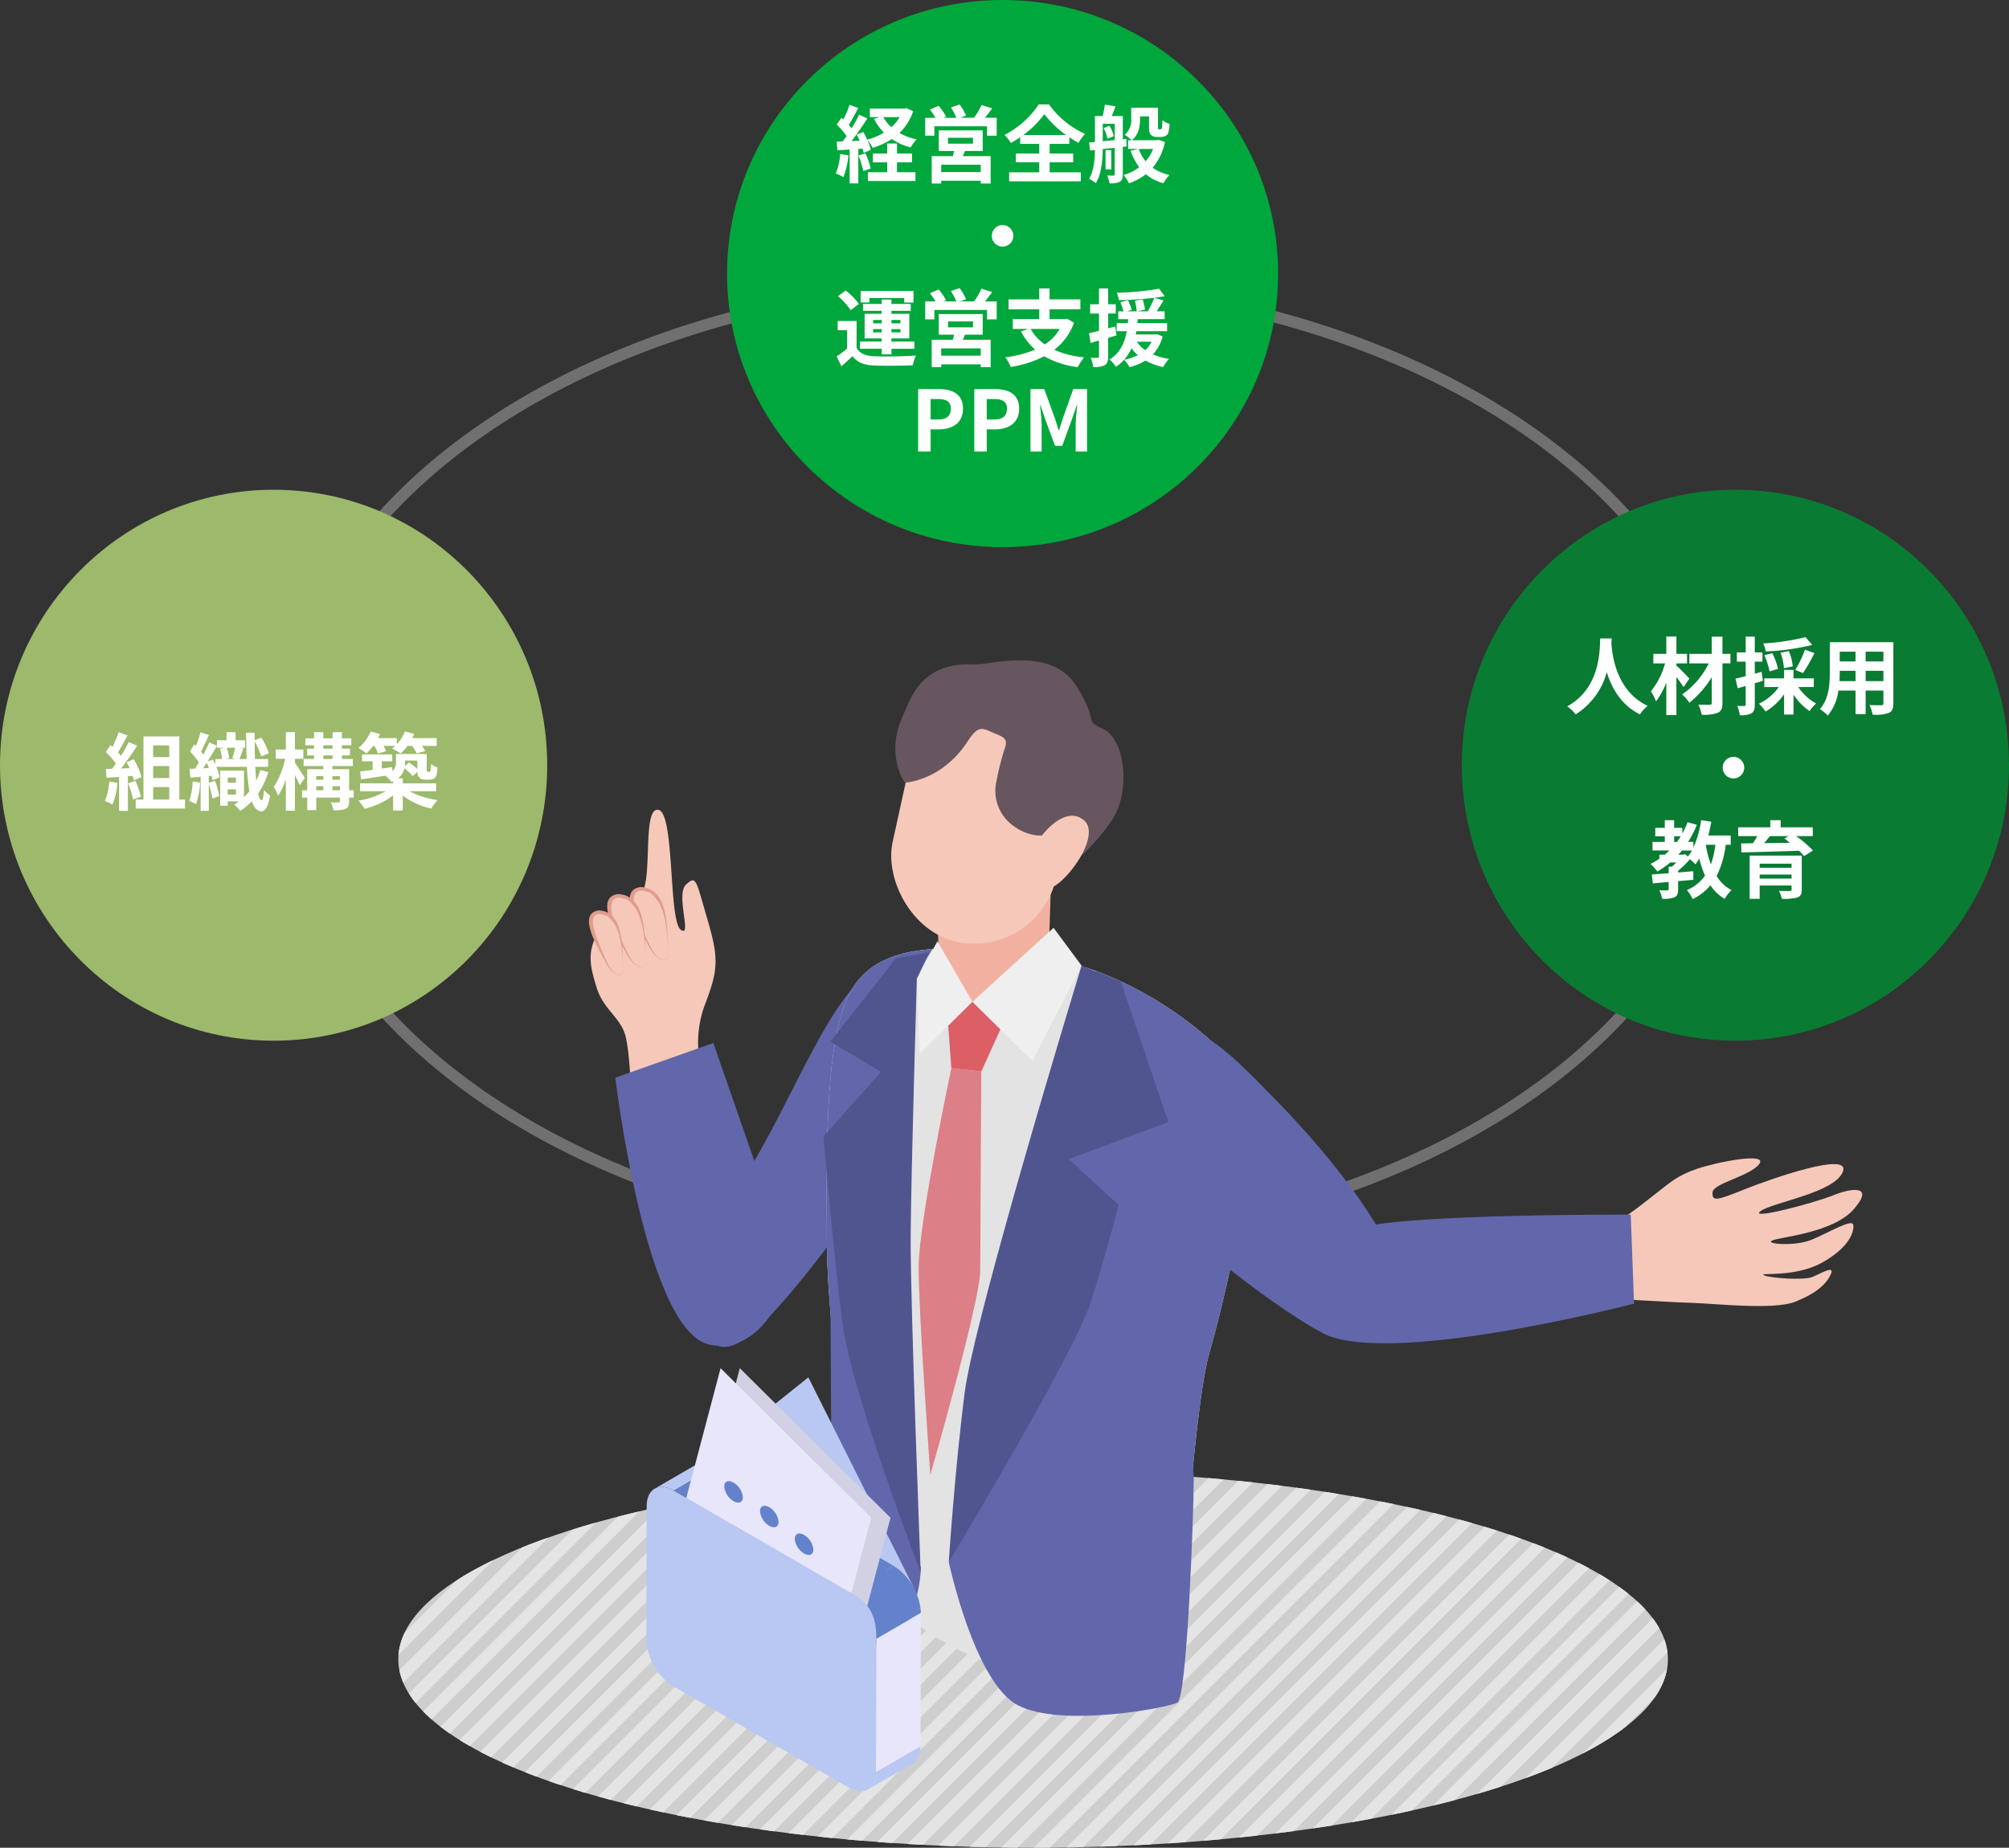 <?xml version="1.0" encoding="UTF-8"?>
<svg xmlns="http://www.w3.org/2000/svg" xmlns:xlink="http://www.w3.org/1999/xlink" width="525" height="482.926" viewBox="0 0 525 482.926">
  <rect x="0" y="0" width="525" height="482.926" fill="#333333" stroke="none"/>
  <defs>
    <style>
      .cls-1 {
        fill: #e3e3e3;
      }

      .cls-2, .cls-4 {
        fill: none;
      }

      .cls-3 {
        fill: red;
        opacity: 0.422;
      }

      .cls-4 {
        stroke: #707070;
        stroke-width: 3px;
      }

      .cls-5 {
        fill: #00a73c;
      }

      .cls-6 {
        fill: #fff;
      }

      .cls-7 {
        fill: #9cb96c;
      }

      .cls-8 {
        fill: #097b32;
      }

      .cls-9 {
        fill: #cecece;
      }

      .cls-10 {
        clip-path: url(#clip-path);
      }

      .cls-11 {
        clip-path: url(#clip-path-2);
      }

      .cls-12 {
        fill: #e4e4e4;
      }

      .cls-13 {
        clip-path: url(#clip-path-3);
      }

      .cls-14 {
        clip-path: url(#clip-path-4);
      }

      .cls-15 {
        fill: #add0ee;
      }

      .cls-16 {
        fill: #96a7d5;
      }

      .cls-17 {
        fill: #999;
      }

      .cls-18 {
        fill: #eeeeef;
      }

      .cls-19 {
        fill: #f7f7f7;
      }

      .cls-20 {
        fill: #f5c8b9;
      }

      .cls-21 {
        fill: #e19c8c;
      }

      .cls-22 {
        fill: #6167aa;
      }

      .cls-23 {
        fill: #dc5f65;
      }

      .cls-24 {
        fill: #dc7f87;
      }

      .cls-25 {
        clip-path: url(#clip-path-5);
      }

      .cls-26 {
        fill: #f2b1a0;
      }

      .cls-27 {
        fill: #67565f;
      }

      .cls-28 {
        fill: #efefef;
      }

      .cls-29 {
        fill: #51558f;
      }

      .cls-30 {
        fill: #b8c8f2;
      }

      .cls-31 {
        fill: #e8e6fb;
      }

      .cls-32 {
        fill: #6482cc;
      }

      .cls-33 {
        fill: #d2d0e3;
      }

      .cls-34 {
        stroke: none;
      }
    </style>
    <clipPath id="clip-path">
      <ellipse id="楕円形_18" data-name="楕円形 18" class="cls-1" cx="165.89" cy="49.264" rx="165.89" ry="49.264" transform="translate(0)"></ellipse>
    </clipPath>
    <clipPath id="clip-path-2">
      <rect class="cls-2" width="580.58" height="721.401"></rect>
    </clipPath>
    <clipPath id="clip-path-3">
      <rect id="長方形_112" data-name="長方形 112" class="cls-3" width="338" height="280" transform="translate(0.289 -0.468)"></rect>
    </clipPath>
    <clipPath id="clip-path-4">
      <ellipse id="楕円形_11" data-name="楕円形 11" class="cls-2" cx="18.872" cy="10.677" rx="18.872" ry="10.677" transform="matrix(0.392, 0.92, -0.92, 0.392, 19.648, 0)"></ellipse>
    </clipPath>
    <clipPath id="clip-path-5">
      <path id="パス_39" data-name="パス 39" class="cls-2" d="M113.146,173.982c-33.072,10.9-63.746-1.7-71.936-7.456s-15.965-52.688-17.642-69.42S0,16.681,0,16.681,23.19,4.67,40.624.85s43.9,6.481,43.9,6.481,32.1,53.422,42.285,78.269,21.489,51.736,18.777,65.24S126.882,169.456,113.146,173.982Z"></path>
    </clipPath>
  </defs>
  <g id="グループ_1159" data-name="グループ 1159" transform="translate(-797.992 -833.527)">
    <g id="楕円形_17" data-name="楕円形 17" class="cls-4" transform="translate(869.646 905.757)">
      <ellipse class="cls-34" cx="190.85" cy="127.233" rx="190.85" ry="127.233"></ellipse>
      <ellipse class="cls-2" cx="190.85" cy="127.233" rx="189.35" ry="125.733"></ellipse>
    </g>
    <ellipse id="楕円形_14" data-name="楕円形 14" class="cls-5" cx="72" cy="71.5" rx="72" ry="71.5" transform="translate(987.992 833.527)"></ellipse>
    <path id="パス_1760" data-name="パス 1760" class="cls-6" d="M-42.438-5.764A16,16,0,0,1-43.6-.66a12.931,12.931,0,0,1,2,.946,20.34,20.34,0,0,0,1.32-5.676Zm4.774.4a26.031,26.031,0,0,1,1.276,4.092l1.936-.7a24.255,24.255,0,0,0-1.364-3.96Zm10.076,1.8h3.916v-2.31h-3.916V-8.492h-2.574v2.618H-33.9v2.31h3.74V-.99H-35.2V1.3h12.43V-.99h-4.818Zm.682-11.814a11.125,11.125,0,0,1-2.156,2.618,9.965,9.965,0,0,1-2.112-2.618Zm1.782-2.354-.462.11h-9.108v2.244h2.508l-1.408.462A14.261,14.261,0,0,0-31-11.33,16.866,16.866,0,0,1-35.376-9.5a21.692,21.692,0,0,0-1.012-2.024l-1.738.726c.264.484.528,1.034.77,1.584l-2.112.088c1.386-1.782,2.9-4,4.114-5.918l-2.134-.99a39.9,39.9,0,0,1-1.958,3.564c-.22-.264-.462-.572-.748-.88.792-1.232,1.672-2.926,2.464-4.422L-40-18.612A27.888,27.888,0,0,1-41.6-14.784c-.176-.154-.352-.308-.506-.44l-1.254,1.782a21.589,21.589,0,0,1,2.6,2.992c-.352.506-.7.99-1.034,1.408l-1.584.066.22,2.266,3.19-.2V1.936h2.266v-9l1.122-.088A10.548,10.548,0,0,1-36.3-6.028l1.848-.836a13.134,13.134,0,0,0-.9-2.6,10.256,10.256,0,0,1,1.386,2.112,19.727,19.727,0,0,0,5.016-2.31,16.117,16.117,0,0,0,4.906,2.2A10.508,10.508,0,0,1-22.44-9.57a15.7,15.7,0,0,1-4.51-1.672,13.964,13.964,0,0,0,3.586-5.7Zm19.4,16.7H-16.038V-2.948H-5.72Zm-8.536-8.954h6.534v1.54h-6.534Zm9.064,3.454v-5.39H-16.676v5.39h4c-.088.44-.22.9-.33,1.342h-5.522v7.15h2.486V1.232H-5.72v.726h2.6v-7.15h-7.282c.2-.418.4-.858.572-1.342Zm.572-8.69C-4-15.95-3.344-16.83-2.706-17.666l-2.816-.88A16.454,16.454,0,0,1-7.48-15.224h-3.608l1.54-.572a14.8,14.8,0,0,0-1.672-2.9l-2.288.77a17.961,17.961,0,0,1,1.43,2.706h-3.388l.7-.308a14.2,14.2,0,0,0-1.958-2.816l-2.266.99a17.364,17.364,0,0,1,1.452,2.134h-2.684v4.686h2.4V-13H-4.07v2.464h2.53v-4.686Zm10.032,4.51a25.345,25.345,0,0,0,5.5-5.456,26.513,26.513,0,0,0,5.676,5.456ZM12.3-3.586h6.16V-5.874H12.3V-8.4h5.148V-10.12a27.89,27.89,0,0,0,2.376,1.474A12.747,12.747,0,0,1,21.56-11a23.251,23.251,0,0,1-9.416-7.7H9.438A24.008,24.008,0,0,1,.506-10.736a9.666,9.666,0,0,1,1.65,2.112A28.149,28.149,0,0,0,4.6-10.142V-8.4H9.57v2.53H3.476v2.288H9.57V-.968H1.716V1.386H20.438V-.968H12.3Zm14.1-8.932a9.19,9.19,0,0,1,.99,2.772l1.65-.66a8.542,8.542,0,0,0-1.122-2.728Zm-.22-1.122H29.3v4.246c-1.078.11-2.134.22-3.124.308Zm6.226,5.918-.066-2-.924.11v-6.05H28.534c.308-.748.66-1.65.99-2.552l-2.794-.44a22.457,22.457,0,0,1-.594,2.992h-2v6.776l-1.54.132.264,2.09L24.134-6.8C24.09-4.29,23.87-1.342,22.594.748a8.076,8.076,0,0,1,1.76,1.144C25.828-.462,26.136-4.136,26.18-7.04L29.3-7.37V-.462c0,.264-.066.352-.33.352-.22,0-.946,0-1.65-.022a7.8,7.8,0,0,1,.616,2.046,5.5,5.5,0,0,0,2.684-.4c.638-.374.792-.946.792-1.936V-7.612Zm-4,.968h-1.5v5.016h1.5Zm10.912-.308A10.522,10.522,0,0,1,37.378-3.85a11.211,11.211,0,0,1-1.8-3.212Zm1.474-2.376-.418.088h-6.6c1.8-1.408,2.156-3.7,2.156-5.566v-.66h2.332v2.618c0,1.364.154,1.848.506,2.2a2.08,2.08,0,0,0,1.474.55h1.144a2.62,2.62,0,0,0,1.188-.264,1.51,1.51,0,0,0,.748-.88,10.963,10.963,0,0,0,.308-2.266,6.245,6.245,0,0,1-1.87-.968c-.022.836-.044,1.518-.088,1.826-.044.286-.088.418-.176.462a.406.406,0,0,1-.286.088h-.352a.223.223,0,0,1-.22-.11,2.368,2.368,0,0,1-.022-.66v-4.862h-7v2.882A4.769,4.769,0,0,1,31.9-10.8,12.9,12.9,0,0,1,33.726-9.35H32.8v2.288h2.684L33.462-6.6a15.669,15.669,0,0,0,2.244,4.312,12.177,12.177,0,0,1-4.07,2.024,9.868,9.868,0,0,1,1.386,2.178A15.5,15.5,0,0,0,37.444-.462a11.98,11.98,0,0,0,4.6,2.354A9.472,9.472,0,0,1,43.6-.264a11.855,11.855,0,0,1-4.378-1.892,15.39,15.39,0,0,0,3.212-6.732ZM0,12.824a2.816,2.816,0,1,0,0,5.632A2.836,2.836,0,0,0,2.816,15.64,2.836,2.836,0,0,0,0,12.824ZM-34.8,31.9H-25.7v1.166h2.42V30.048H-37.092v3.014H-34.8Zm.968,8.976v-.858h2.244v.858Zm0-3.234h2.244V38.5h-2.244Zm7.128,0V38.5H-29.04v-.858Zm0,3.234H-29.04v-.858h2.332Zm-4.884,5.742h2.552V45.162h5.984V43.27H-29.04v-.814h4.664V36.01H-29.04v-.77H-24v-1.8H-29.04V32.292h-2.552v1.144h-4.884v1.8h4.884v.77h-4.466v6.446h4.466v.814h-5.7v1.892h5.7Zm-5.962-13.2a19.118,19.118,0,0,0-3.454-3.5l-2,1.5a17.144,17.144,0,0,1,3.3,3.652Zm-.594,4.488H-43.1v2.4h2.464v4.8a26.365,26.365,0,0,1-2.728,2.024l1.232,2.6c1.122-.946,2.024-1.782,2.9-2.64,1.32,1.694,3.08,2.332,5.7,2.442,2.684.11,7.348.066,10.076-.066a11.929,11.929,0,0,1,.814-2.552c-3.036.242-8.228.308-10.868.2-2.244-.088-3.784-.7-4.642-2.178ZM-5.72,46.966H-16.038V45.052H-5.72Zm-8.536-8.954h6.534v1.54h-6.534Zm9.064,3.454v-5.39H-16.676v5.39h4c-.088.44-.22.9-.33,1.342h-5.522v7.15h2.486v-.726H-5.72v.726h2.6v-7.15h-7.282c.2-.418.4-.858.572-1.342Zm.572-8.69C-4,32.05-3.344,31.17-2.706,30.334l-2.816-.88A16.454,16.454,0,0,1-7.48,32.776h-3.608l1.54-.572a14.8,14.8,0,0,0-1.672-2.9l-2.288.77a17.961,17.961,0,0,1,1.43,2.706h-3.388l.7-.308a14.2,14.2,0,0,0-1.958-2.816l-2.266.99a17.364,17.364,0,0,1,1.452,2.134h-2.684v4.686h2.4V35H-4.07v2.464h2.53V32.776ZM14.916,39.97a11.756,11.756,0,0,1-3.872,4.048,11.791,11.791,0,0,1-3.7-4.048Zm1.936-2.662-.462.088H12.276V34.844h8.052v-2.6H12.276v-2.86H9.57v2.86H1.562v2.6H9.57V37.4H2.662V39.97h4.07L4.8,40.63a17,17,0,0,0,3.7,4.752,29,29,0,0,1-7.81,2,9.967,9.967,0,0,1,1.43,2.53A29.343,29.343,0,0,0,10.89,47.12a23.452,23.452,0,0,0,8.756,2.838,13.439,13.439,0,0,1,1.672-2.552,25.5,25.5,0,0,1-7.81-1.98,15.554,15.554,0,0,0,5.17-7.084Zm12.584,2.024-1.848.484V35.944h1.98v-2.42h-1.98V29.388h-2.4v4.136H22.88v2.42h2.31v4.51c-.968.242-1.848.462-2.6.616l.4,2.574,2.2-.66v4.158c0,.286-.11.374-.374.374a17.35,17.35,0,0,1-1.8-.022,9.732,9.732,0,0,1,.66,2.42,5.618,5.618,0,0,0,3.036-.484c.66-.418.88-1.078.88-2.288V42.3c.726-.2,1.452-.418,2.178-.638Zm9.482,3.982a7.076,7.076,0,0,1-1.628,2.2,8.046,8.046,0,0,1-2.2-2.2Zm1.5-1.958L40,41.422H34.782c.066-.286.11-.572.176-.858h8.03V38.452H35.222c.044-.352.066-.682.088-1.034h7.04V35.372H40.26c.572-.858,1.21-1.87,1.8-2.838l-2.42-.7c.99-.132,1.892-.264,2.728-.418L40.9,29.454A72.156,72.156,0,0,1,29.832,30.51a6.706,6.706,0,0,1,.55,1.936,86.9,86.9,0,0,0,9.262-.616,23.814,23.814,0,0,1-1.716,3.542h-2.75l2.046-.462a22.1,22.1,0,0,0-.594-2.662l-2.046.352a21.7,21.7,0,0,1,.484,2.772h-2.53l1.232-.4c-.2-.66-.66-1.716-.99-2.53L30.8,33a23.123,23.123,0,0,1,.792,2.376H30.228v2.046h2.6c-.044.33-.066.682-.088,1.034H29.81v2.112h2.64c-.506,2.816-1.628,5.632-4.532,7.414a7.277,7.277,0,0,1,1.694,1.892,11.232,11.232,0,0,0,4.07-4.84,9.184,9.184,0,0,0,1.672,1.782,13.488,13.488,0,0,1-3.586,1.21,8.725,8.725,0,0,1,1.408,1.936,15.3,15.3,0,0,0,4.158-1.716,16.779,16.779,0,0,0,4.642,1.694,8.648,8.648,0,0,1,1.54-2.134,16.943,16.943,0,0,1-4.224-1.188,10.9,10.9,0,0,0,2.53-4.686ZM-22.066,72h3.256V66.214h2.178c3.5,0,6.292-1.672,6.292-5.39,0-3.85-2.772-5.126-6.38-5.126h-5.346Zm3.256-8.36V58.294h1.848c2.244,0,3.432.638,3.432,2.53,0,1.87-1.078,2.816-3.322,2.816ZM-7.392,72h3.256V66.214h2.178c3.5,0,6.292-1.672,6.292-5.39,0-3.85-2.772-5.126-6.38-5.126H-7.392Zm3.256-8.36V58.294h1.848c2.244,0,3.432.638,3.432,2.53,0,1.87-1.078,2.816-3.322,2.816ZM7.282,72h2.926V65.2c0-1.54-.264-3.806-.418-5.346h.088l1.3,3.828,2.53,6.842h1.87l2.508-6.842,1.32-3.828h.11c-.176,1.54-.418,3.806-.418,5.346V72h2.97V55.7H18.458l-2.706,7.634c-.352,1.012-.638,2.09-.99,3.124h-.11c-.33-1.034-.638-2.112-.99-3.124L10.89,55.7H7.282Z" transform="translate(1059.992 879.527)"></path>
    <ellipse id="楕円形_15" data-name="楕円形 15" class="cls-7" cx="71.5" cy="72" rx="71.5" ry="72" transform="translate(797.992 961.527)"></ellipse>
    <path id="パス_1761" data-name="パス 1761" class="cls-6" d="M-42.438-5.764A16,16,0,0,1-43.6-.66a12.931,12.931,0,0,1,2,.946,20.34,20.34,0,0,0,1.32-5.676Zm6.116-1.43a11.972,11.972,0,0,1,.308,1.188l1.98-.924a17.942,17.942,0,0,0-2.024-4.642l-1.848.814c.264.462.528.99.77,1.518l-2.222.088a70.825,70.825,0,0,0,4.2-5.962l-2.222-.924A34.4,34.4,0,0,1-39.4-12.43c-.22-.286-.484-.616-.77-.924.792-1.232,1.694-2.926,2.486-4.444L-40-18.612A29.081,29.081,0,0,1-41.6-14.784l-.528-.462-1.232,1.8a20.726,20.726,0,0,1,2.64,3.014c-.33.484-.682.946-1.012,1.364L-43.362-9l.22,2.288,3.256-.22V1.936h2.31V-7.106Zm-1.21,1.914a22.39,22.39,0,0,1,1.3,4.246l2.068-.726A25.088,25.088,0,0,0-35.6-5.9Zm6.556.99h4.2v3.256h-4.2Zm4.2-10.89v3.058h-4.2V-15.18Zm0,8.536h-4.2V-9.79h4.2Zm2.64,5.61v-16.5h-9.372v16.5H-35.53V1.32h12.87V-1.034Zm3.476-4.73a16.988,16.988,0,0,1-.88,5.1,12.011,12.011,0,0,1,1.782.836,23.072,23.072,0,0,0,1.078-5.632Zm9.174,3.432V-3.7H-9.35v1.364ZM-9.35-6.776v1.342h-2.134V-6.776Zm-7.436-4.18c.88-1.364,1.738-2.816,2.486-4.092v.484h1.936l-1.166.264a11,11,0,0,1,.55,2.684H-14.7v1.452c-.2-.462-.418-.924-.638-1.342ZM-17.93-9.2c.308-.462.638-.946.946-1.452.2.44.4.9.594,1.364Zm8.536-2.42h-2.53l.792-.2a9.06,9.06,0,0,0-.616-2.75h2.2a23.449,23.449,0,0,1-.726,2.728ZM-2.97-8.734a15.509,15.509,0,0,1-1.078,2.75C-4.158-7.04-4.224-8.25-4.29-9.57H-.924v-2.046H-4.378c-.044-1.43-.066-2.97-.066-4.576a20.251,20.251,0,0,1,1.716,3.916l2-.88a22.129,22.129,0,0,0-1.98-4.07l-1.738.7V-18.5H-6.688c.022,2.486.066,4.774.132,6.886h-1.87c.308-.748.682-1.8,1.034-2.772l-.814-.176h1.254v-1.958H-9.438v-2.112h-2.376v2.112H-14.3v1.43l-2.024-.88c-.4.968-.946,2.09-1.54,3.212a8.828,8.828,0,0,0-.594-.748c.638-1.232,1.386-2.926,2.046-4.4l-2.2-.7a26.487,26.487,0,0,1-1.21,3.586c-.154-.154-.286-.308-.44-.44l-1.078,1.848a20.262,20.262,0,0,1,2.31,2.9c-.352.572-.682,1.122-1.012,1.606l-1.43.066.22,2.288c.814-.066,1.738-.132,2.684-.22V1.914h2.134V-5.17A27.858,27.858,0,0,1-15.51-1.3l1.8-.638a24.651,24.651,0,0,0-1.078-3.982l-1.65.506v-1.76l.726-.066a9.218,9.218,0,0,1,.242,1.166l1.848-.77a13.344,13.344,0,0,0-.836-2.728h7.986a55.5,55.5,0,0,0,.638,6.4A18.261,18.261,0,0,1-7.238-1.65V-8.58h-6.226V.594h1.98V-.55h2.926A12.42,12.42,0,0,1-9.812.286,8.019,8.019,0,0,1-8.25,1.958,16.133,16.133,0,0,0-5.192-.572C-4.62,1.1-3.828,2-2.728,2.046c.814.022,1.782-.77,2.31-4.158A8.364,8.364,0,0,1-2.024-3.52c-.11,1.694-.33,2.706-.616,2.684-.352-.022-.66-.66-.9-1.76A20.769,20.769,0,0,0-.9-8.184ZM8.668-6.644c-.352-.616-1.98-3.146-2.6-4v-1.034h2.2V-14.1h-2.2v-4.532H3.7V-14.1H1.056v2.42H3.5A22,22,0,0,1,.55-4.312,12.552,12.552,0,0,1,1.694-2a18.559,18.559,0,0,0,2-4.334V1.892H6.072V-7.48c.484.99.968,2.024,1.254,2.706Zm7.194,3.19V-4.51H17.82v1.056ZM11.638-4.51h1.87v1.056h-1.87Zm1.87-2.64V-6.2h-1.87V-7.15Zm4.312,0V-6.2H15.862V-7.15Zm-4.334-5.412h2.42v.924h-2.42Zm0-2.662h2.42v.9h-2.42Zm7.942,11.77H20.24v-5.5H15.862V-9.79h5.346v-1.848h-2.86v-.924H20.46v-1.76H18.348v-.9h2.464v-1.8H18.348v-1.606H15.906v1.606h-2.42v-1.606h-2.42v1.606H8.8v1.8h2.266v.9h-1.8v1.76h1.8v.924H8.338V-9.79h5.17v.836H9.284v5.5H7.942V-1.54H9.284V1.738h2.354V-1.54H17.82v.924c0,.264-.088.33-.374.33-.264,0-1.166.022-1.98-.022a9.113,9.113,0,0,1,.682,2.068,8.222,8.222,0,0,0,3.146-.352c.726-.352.946-.9.946-2V-1.54h1.188ZM26.84-15.048a10.036,10.036,0,0,1,.946,2l2.112-.616a9.889,9.889,0,0,0-.682-1.386H32.3q-.429.4-.858.726a14.387,14.387,0,0,1,2.288,1.254,12.019,12.019,0,0,0,1.738-1.98h1.21a10.2,10.2,0,0,1,1.21,1.98l2.222-.638a9.081,9.081,0,0,0-.836-1.342h3.85v-2.046H36.74q.3-.561.528-1.122l-2.486-.594a10.577,10.577,0,0,1-2.09,3.344v-1.628H27.786q.3-.528.528-1.056l-2.442-.66A11.227,11.227,0,0,1,22.66-14.5a14.223,14.223,0,0,1,2.112,1.43,13.07,13.07,0,0,0,1.716-1.98ZM38.06-11.22V-9A21.086,21.086,0,0,0,35.9-10.714l-1.1.946c.022-.308.044-.594.044-.9v-.55Zm4.906,8.008V-5.258H34.254v-1.32H33A4.531,4.531,0,0,0,34.694-9.2,14.849,14.849,0,0,1,36.828-7.15l1.254-1.122a2.091,2.091,0,0,0,.484,1.5,2.171,2.171,0,0,0,1.518.528h1.078a2.9,2.9,0,0,0,1.166-.22,1.573,1.573,0,0,0,.726-.858,11.031,11.031,0,0,0,.286-2.09,6.237,6.237,0,0,1-1.694-.9A15.021,15.021,0,0,1,41.558-8.8c-.044.264-.11.4-.176.44a.343.343,0,0,1-.264.066h-.352a.192.192,0,0,1-.2-.11c-.066-.066-.044-.286-.044-.66v-3.872H32.472v2.2a2.848,2.848,0,0,1-.924,2.288l-.066-1.078-2.728.4v-1.892H31.5v-1.8h-7.9v1.8h2.772V-8.8c-1.232.176-2.354.33-3.278.44l.286,2.068c1.782-.286,4.026-.616,6.314-.968a8.616,8.616,0,0,1,1.606,1.628c.154-.066.286-.11.418-.176v.55H23.078v2.046H29.81A20.789,20.789,0,0,1,22.66-.748a13.545,13.545,0,0,1,1.606,2.134,19.611,19.611,0,0,0,7.458-3.5v3.96h2.53V-2.068A18.686,18.686,0,0,0,41.69,1.32,13.353,13.353,0,0,1,43.362-.9a21.661,21.661,0,0,1-7.37-2.31Z" transform="translate(868.992 1043.527)"></path>
    <ellipse id="楕円形_16" data-name="楕円形 16" class="cls-8" cx="71.5" cy="72" rx="71.5" ry="72" transform="translate(1179.992 961.527)"></ellipse>
    <path id="パス_1762" data-name="パス 1762" class="cls-6" d="M-34.826-18.128c-.154,2.9.154,12.892-8.624,17.754a9.168,9.168,0,0,1,2.2,2.09A18.787,18.787,0,0,0-33.11-9.328c1.232,4.048,3.7,8.58,8.668,11.044A8.6,8.6,0,0,1-22.418-.506c-8.206-3.85-9.306-13.332-9.482-16.368.022-.462.044-.9.066-1.254Zm23.3,10.494c-.484-.55-2.508-2.662-3.388-3.388v-.594h2.772V-14.1h-2.772v-4.532h-2.64V-14.1h-3.388v2.486h3.058a20.061,20.061,0,0,1-3.7,7.3A12.786,12.786,0,0,1-20.24-1.694a19.5,19.5,0,0,0,2.684-4.928V1.892h2.64V-8.052c.726.946,1.43,1.936,1.87,2.64ZM-.792-14.1h-2.09V-18.59H-5.676V-14.1h-5.852v2.486h5.06A21.162,21.162,0,0,1-13.42-3.5a10.245,10.245,0,0,1,1.892,2.156A25.588,25.588,0,0,0-5.676-8.008V-1.32c0,.4-.154.506-.55.528-.374,0-1.738,0-2.948-.044a10.074,10.074,0,0,1,.88,2.64A10.389,10.389,0,0,0-4.114,1.3C-3.212.88-2.882.2-2.882-1.32v-10.3h2.09ZM18.832-18.48A59.064,59.064,0,0,1,7.766-16.83a8.936,8.936,0,0,1,.682,2.09A62.181,62.181,0,0,0,20.57-16.434Zm-.66,9.394A48.7,48.7,0,0,0,21.164-14.3l-2.486-.9a28.746,28.746,0,0,1-2.53,5.3Zm-2.684-1.738a13.386,13.386,0,0,0-1.012-4L12.3-14.41a14.646,14.646,0,0,1,.88,4.048Zm-3.85.66a16.768,16.768,0,0,0-1.5-4.114l-2.068.528A19.274,19.274,0,0,1,9.416-9.526Zm-4.29.748L5.566-8.91v-3.168h2v-2.4h-2v-4.136H3.19v4.136H.88v2.4H3.19v3.806c-.99.242-1.914.484-2.662.638L1.1-5.126C1.738-5.3,2.464-5.5,3.19-5.72V-.858c0,.286-.11.374-.374.374A17.773,17.773,0,0,1,.99-.506a9.732,9.732,0,0,1,.66,2.42A5.706,5.706,0,0,0,4.708,1.43c.66-.418.858-1.078.858-2.288V-6.424c.7-.2,1.408-.418,2.112-.638Zm13.64,3.982V-7.7h-5.3V-9.922H13.222V-7.7H8.052v2.266h3.784A13.133,13.133,0,0,1,6.644-1.078,11.882,11.882,0,0,1,8.382.968a15.248,15.248,0,0,0,4.84-4.532V1.76h2.464V-3.454a16.053,16.053,0,0,0,4.2,4.312A9.829,9.829,0,0,1,21.6-1.122,13.427,13.427,0,0,1,16.94-5.434ZM34.54-6.974V-9.68h4.642v2.706Zm-6.842,0c.044-.814.066-1.606.066-2.31v-.4H31.9v2.706Zm4.2-7.7v2.552H27.764v-2.552Zm7.282,2.552H34.54v-2.552h4.642Zm2.6-5.038H25.168v7.854c0,3.08-.2,7-2.6,9.636A9.664,9.664,0,0,1,24.64,2.024,12.6,12.6,0,0,0,27.412-4.51H31.9V1.628h2.64V-4.51h4.642v3.3c0,.4-.154.528-.572.528-.4,0-1.848.022-3.08-.044a9.891,9.891,0,0,1,.836,2.508A10.216,10.216,0,0,0,40.59,1.32c.88-.4,1.188-1.1,1.188-2.508ZM0,12.824a2.816,2.816,0,1,0,0,5.632A2.836,2.836,0,0,0,2.816,15.64,2.836,2.836,0,0,0,0,12.824ZM-4.73,35.79A23.456,23.456,0,0,1-5.9,40.916,27.741,27.741,0,0,1-7.238,35.79Zm-8.4,2.6H-14.41c.33-.352.638-.726.946-1.1h2.618A11.007,11.007,0,0,1-11.9,38.87l-.77-.616Zm-2.376-4.818h1.716c-.308.506-.638.99-.99,1.474h-.726ZM-.726,35.79V33.37H-6.578c.308-1.166.55-2.376.77-3.608l-2.64-.4a26.543,26.543,0,0,1-2.024,7.172v-1.5h-1.386A26.642,26.642,0,0,0-9.57,30.576l-2.42-.682a21.582,21.582,0,0,1-1.386,2.97v-1.5H-15.51v-2h-2.442v2h-2.486v2.2h2.486v1.474h-3.212v2.244h4.422c-.4.374-.792.748-1.21,1.1H-19.36v1.056a19.8,19.8,0,0,1-2.31,1.342,16.159,16.159,0,0,1,1.76,2A22.542,22.542,0,0,0-16.5,40.41h1.562c-.374.4-.77.77-1.144,1.1h-.858v1.716c-1.65.132-3.168.242-4.4.33l.264,2.332c1.21-.11,2.618-.242,4.136-.374v1.87c0,.242-.088.308-.374.33-.264,0-1.232,0-2.068-.022a8.818,8.818,0,0,1,.748,2.222,8.1,8.1,0,0,0,3.168-.374c.792-.374.99-.968.99-2.09V45.294c1.32-.11,2.662-.22,3.982-.352V42.7c-1.32.11-2.662.242-3.982.33v-.44a23.473,23.473,0,0,0,3.08-3.014,13.123,13.123,0,0,1,1.452,1.342A16.533,16.533,0,0,0-8.932,39.4a24.724,24.724,0,0,0,1.5,4.466,11.173,11.173,0,0,1-4.73,3.762A10.992,10.992,0,0,1-10.67,50a14.289,14.289,0,0,0,4.642-3.608A11.672,11.672,0,0,0-2.31,49.936a10.228,10.228,0,0,1,1.8-2.288A10.072,10.072,0,0,1-4.4,43.974,25.326,25.326,0,0,0-2.024,35.79Zm7.568,8.844V43.578H15.18v1.056ZM15.18,40.74V41.8H6.842V40.74Zm2.662-2.112H4.224V49.914H6.842V46.438H15.18V47.45c0,.308-.11.418-.506.418-.33.022-1.738.022-2.794-.044a10.384,10.384,0,0,1,.77,2.09,13.735,13.735,0,0,0,3.982-.33c.9-.33,1.21-.88,1.21-2.112Zm-3.476-5.1-1.056.638c.462.33.946.7,1.43,1.1-2.31.044-4.6.066-6.732.11.506-.594,1.034-1.232,1.518-1.848Zm6.358,0V31.236h-8.4v-1.87H9.636v1.87h-8.4v2.288H6.226c-.352.616-.748,1.276-1.166,1.87L2,35.438l.066,2.354c3.85-.088,9.592-.242,15.07-.44a14.662,14.662,0,0,1,1.32,1.408l2.31-1.474a29.25,29.25,0,0,0-4.4-3.762Z" transform="translate(1250.992 1018.527)"></path>
    <g id="グループ_16" data-name="グループ 16" transform="translate(902.079 1003.995)">
      <ellipse id="楕円形_13" data-name="楕円形 13" class="cls-9" cx="165.89" cy="49.264" rx="165.89" ry="49.264" transform="translate(0 213.929)"></ellipse>
      <g id="マスクグループ_2" data-name="マスクグループ 2" class="cls-10" transform="translate(0 213.929)">
        <g id="リピートグリッド_4" data-name="リピートグリッド 4" class="cls-11" transform="translate(116.492 -420.433) rotate(45)">
          <g transform="translate(-249 -1151)">
            <rect id="長方形_113" data-name="長方形 113" class="cls-12" width="3" height="299" transform="translate(249 1151)"></rect>
          </g>
          <g transform="translate(-243 -1151)">
            <rect id="長方形_113-2" data-name="長方形 113" class="cls-12" width="3" height="299" transform="translate(249 1151)"></rect>
          </g>
          <g transform="translate(-237 -1151)">
            <rect id="長方形_113-3" data-name="長方形 113" class="cls-12" width="3" height="299" transform="translate(249 1151)"></rect>
          </g>
          <g transform="translate(-231 -1151)">
            <rect id="長方形_113-4" data-name="長方形 113" class="cls-12" width="3" height="299" transform="translate(249 1151)"></rect>
          </g>
          <g transform="translate(-225 -1151)">
            <rect id="長方形_113-5" data-name="長方形 113" class="cls-12" width="3" height="299" transform="translate(249 1151)"></rect>
          </g>
          <g transform="translate(-219 -1151)">
            <rect id="長方形_113-6" data-name="長方形 113" class="cls-12" width="3" height="299" transform="translate(249 1151)"></rect>
          </g>
          <g transform="translate(-213 -1151)">
            <rect id="長方形_113-7" data-name="長方形 113" class="cls-12" width="3" height="299" transform="translate(249 1151)"></rect>
          </g>
          <g transform="translate(-207 -1151)">
            <rect id="長方形_113-8" data-name="長方形 113" class="cls-12" width="3" height="299" transform="translate(249 1151)"></rect>
          </g>
          <g transform="translate(-201 -1151)">
            <rect id="長方形_113-9" data-name="長方形 113" class="cls-12" width="3" height="299" transform="translate(249 1151)"></rect>
          </g>
          <g transform="translate(-195 -1151)">
            <rect id="長方形_113-10" data-name="長方形 113" class="cls-12" width="3" height="299" transform="translate(249 1151)"></rect>
          </g>
          <g transform="translate(-189 -1151)">
            <rect id="長方形_113-11" data-name="長方形 113" class="cls-12" width="3" height="299" transform="translate(249 1151)"></rect>
          </g>
          <g transform="translate(-183 -1151)">
            <rect id="長方形_113-12" data-name="長方形 113" class="cls-12" width="3" height="299" transform="translate(249 1151)"></rect>
          </g>
          <g transform="translate(-177 -1151)">
            <rect id="長方形_113-13" data-name="長方形 113" class="cls-12" width="3" height="299" transform="translate(249 1151)"></rect>
          </g>
          <g transform="translate(-171 -1151)">
            <rect id="長方形_113-14" data-name="長方形 113" class="cls-12" width="3" height="299" transform="translate(249 1151)"></rect>
          </g>
          <g transform="translate(-165 -1151)">
            <rect id="長方形_113-15" data-name="長方形 113" class="cls-12" width="3" height="299" transform="translate(249 1151)"></rect>
          </g>
          <g transform="translate(-159 -1151)">
            <rect id="長方形_113-16" data-name="長方形 113" class="cls-12" width="3" height="299" transform="translate(249 1151)"></rect>
          </g>
          <g transform="translate(-153 -1151)">
            <rect id="長方形_113-17" data-name="長方形 113" class="cls-12" width="3" height="299" transform="translate(249 1151)"></rect>
          </g>
          <g transform="translate(-147 -1151)">
            <rect id="長方形_113-18" data-name="長方形 113" class="cls-12" width="3" height="299" transform="translate(249 1151)"></rect>
          </g>
          <g transform="translate(-141 -1151)">
            <rect id="長方形_113-19" data-name="長方形 113" class="cls-12" width="3" height="299" transform="translate(249 1151)"></rect>
          </g>
          <g transform="translate(-135 -1151)">
            <rect id="長方形_113-20" data-name="長方形 113" class="cls-12" width="3" height="299" transform="translate(249 1151)"></rect>
          </g>
          <g transform="translate(-129 -1151)">
            <rect id="長方形_113-21" data-name="長方形 113" class="cls-12" width="3" height="299" transform="translate(249 1151)"></rect>
          </g>
          <g transform="translate(-123 -1151)">
            <rect id="長方形_113-22" data-name="長方形 113" class="cls-12" width="3" height="299" transform="translate(249 1151)"></rect>
          </g>
          <g transform="translate(-117 -1151)">
            <rect id="長方形_113-23" data-name="長方形 113" class="cls-12" width="3" height="299" transform="translate(249 1151)"></rect>
          </g>
          <g transform="translate(-111 -1151)">
            <rect id="長方形_113-24" data-name="長方形 113" class="cls-12" width="3" height="299" transform="translate(249 1151)"></rect>
          </g>
          <g transform="translate(-105 -1151)">
            <rect id="長方形_113-25" data-name="長方形 113" class="cls-12" width="3" height="299" transform="translate(249 1151)"></rect>
          </g>
          <g transform="translate(-99 -1151)">
            <rect id="長方形_113-26" data-name="長方形 113" class="cls-12" width="3" height="299" transform="translate(249 1151)"></rect>
          </g>
          <g transform="translate(-93 -1151)">
            <rect id="長方形_113-27" data-name="長方形 113" class="cls-12" width="3" height="299" transform="translate(249 1151)"></rect>
          </g>
          <g transform="translate(-87 -1151)">
            <rect id="長方形_113-28" data-name="長方形 113" class="cls-12" width="3" height="299" transform="translate(249 1151)"></rect>
          </g>
          <g transform="translate(-81 -1151)">
            <rect id="長方形_113-29" data-name="長方形 113" class="cls-12" width="3" height="299" transform="translate(249 1151)"></rect>
          </g>
          <g transform="translate(-75 -1151)">
            <rect id="長方形_113-30" data-name="長方形 113" class="cls-12" width="3" height="299" transform="translate(249 1151)"></rect>
          </g>
          <g transform="translate(-69 -1151)">
            <rect id="長方形_113-31" data-name="長方形 113" class="cls-12" width="3" height="299" transform="translate(249 1151)"></rect>
          </g>
          <g transform="translate(-63 -1151)">
            <rect id="長方形_113-32" data-name="長方形 113" class="cls-12" width="3" height="299" transform="translate(249 1151)"></rect>
          </g>
          <g transform="translate(-57 -1151)">
            <rect id="長方形_113-33" data-name="長方形 113" class="cls-12" width="3" height="299" transform="translate(249 1151)"></rect>
          </g>
          <g transform="translate(-51 -1151)">
            <rect id="長方形_113-34" data-name="長方形 113" class="cls-12" width="3" height="299" transform="translate(249 1151)"></rect>
          </g>
          <g transform="translate(-45 -1151)">
            <rect id="長方形_113-35" data-name="長方形 113" class="cls-12" width="3" height="299" transform="translate(249 1151)"></rect>
          </g>
          <g transform="translate(-39 -1151)">
            <rect id="長方形_113-36" data-name="長方形 113" class="cls-12" width="3" height="299" transform="translate(249 1151)"></rect>
          </g>
          <g transform="translate(-33 -1151)">
            <rect id="長方形_113-37" data-name="長方形 113" class="cls-12" width="3" height="299" transform="translate(249 1151)"></rect>
          </g>
          <g transform="translate(-27 -1151)">
            <rect id="長方形_113-38" data-name="長方形 113" class="cls-12" width="3" height="299" transform="translate(249 1151)"></rect>
          </g>
          <g transform="translate(-21 -1151)">
            <rect id="長方形_113-39" data-name="長方形 113" class="cls-12" width="3" height="299" transform="translate(249 1151)"></rect>
          </g>
          <g transform="translate(-15 -1151)">
            <rect id="長方形_113-40" data-name="長方形 113" class="cls-12" width="3" height="299" transform="translate(249 1151)"></rect>
          </g>
          <g transform="translate(-9 -1151)">
            <rect id="長方形_113-41" data-name="長方形 113" class="cls-12" width="3" height="299" transform="translate(249 1151)"></rect>
          </g>
          <g transform="translate(-3 -1151)">
            <rect id="長方形_113-42" data-name="長方形 113" class="cls-12" width="3" height="299" transform="translate(249 1151)"></rect>
          </g>
          <g transform="translate(3 -1151)">
            <rect id="長方形_113-43" data-name="長方形 113" class="cls-12" width="3" height="299" transform="translate(249 1151)"></rect>
          </g>
          <g transform="translate(9 -1151)">
            <rect id="長方形_113-44" data-name="長方形 113" class="cls-12" width="3" height="299" transform="translate(249 1151)"></rect>
          </g>
          <g transform="translate(15 -1151)">
            <rect id="長方形_113-45" data-name="長方形 113" class="cls-12" width="3" height="299" transform="translate(249 1151)"></rect>
          </g>
          <g transform="translate(21 -1151)">
            <rect id="長方形_113-46" data-name="長方形 113" class="cls-12" width="3" height="299" transform="translate(249 1151)"></rect>
          </g>
          <g transform="translate(27 -1151)">
            <rect id="長方形_113-47" data-name="長方形 113" class="cls-12" width="3" height="299" transform="translate(249 1151)"></rect>
          </g>
          <g transform="translate(33 -1151)">
            <rect id="長方形_113-48" data-name="長方形 113" class="cls-12" width="3" height="299" transform="translate(249 1151)"></rect>
          </g>
          <g transform="translate(39 -1151)">
            <rect id="長方形_113-49" data-name="長方形 113" class="cls-12" width="3" height="299" transform="translate(249 1151)"></rect>
          </g>
          <g transform="translate(45 -1151)">
            <rect id="長方形_113-50" data-name="長方形 113" class="cls-12" width="3" height="299" transform="translate(249 1151)"></rect>
          </g>
          <g transform="translate(51 -1151)">
            <rect id="長方形_113-51" data-name="長方形 113" class="cls-12" width="3" height="299" transform="translate(249 1151)"></rect>
          </g>
          <g transform="translate(57 -1151)">
            <rect id="長方形_113-52" data-name="長方形 113" class="cls-12" width="3" height="299" transform="translate(249 1151)"></rect>
          </g>
          <g transform="translate(63 -1151)">
            <rect id="長方形_113-53" data-name="長方形 113" class="cls-12" width="3" height="299" transform="translate(249 1151)"></rect>
          </g>
          <g transform="translate(69 -1151)">
            <rect id="長方形_113-54" data-name="長方形 113" class="cls-12" width="3" height="299" transform="translate(249 1151)"></rect>
          </g>
          <g transform="translate(75 -1151)">
            <rect id="長方形_113-55" data-name="長方形 113" class="cls-12" width="3" height="299" transform="translate(249 1151)"></rect>
          </g>
          <g transform="translate(81 -1151)">
            <rect id="長方形_113-56" data-name="長方形 113" class="cls-12" width="3" height="299" transform="translate(249 1151)"></rect>
          </g>
          <g transform="translate(87 -1151)">
            <rect id="長方形_113-57" data-name="長方形 113" class="cls-12" width="3" height="299" transform="translate(249 1151)"></rect>
          </g>
          <g transform="translate(93 -1151)">
            <rect id="長方形_113-58" data-name="長方形 113" class="cls-12" width="3" height="299" transform="translate(249 1151)"></rect>
          </g>
          <g transform="translate(99 -1151)">
            <rect id="長方形_113-59" data-name="長方形 113" class="cls-12" width="3" height="299" transform="translate(249 1151)"></rect>
          </g>
          <g transform="translate(105 -1151)">
            <rect id="長方形_113-60" data-name="長方形 113" class="cls-12" width="3" height="299" transform="translate(249 1151)"></rect>
          </g>
          <g transform="translate(111 -1151)">
            <rect id="長方形_113-61" data-name="長方形 113" class="cls-12" width="3" height="299" transform="translate(249 1151)"></rect>
          </g>
          <g transform="translate(117 -1151)">
            <rect id="長方形_113-62" data-name="長方形 113" class="cls-12" width="3" height="299" transform="translate(249 1151)"></rect>
          </g>
          <g transform="translate(123 -1151)">
            <rect id="長方形_113-63" data-name="長方形 113" class="cls-12" width="3" height="299" transform="translate(249 1151)"></rect>
          </g>
          <g transform="translate(129 -1151)">
            <rect id="長方形_113-64" data-name="長方形 113" class="cls-12" width="3" height="299" transform="translate(249 1151)"></rect>
          </g>
          <g transform="translate(135 -1151)">
            <rect id="長方形_113-65" data-name="長方形 113" class="cls-12" width="3" height="299" transform="translate(249 1151)"></rect>
          </g>
          <g transform="translate(141 -1151)">
            <rect id="長方形_113-66" data-name="長方形 113" class="cls-12" width="3" height="299" transform="translate(249 1151)"></rect>
          </g>
          <g transform="translate(147 -1151)">
            <rect id="長方形_113-67" data-name="長方形 113" class="cls-12" width="3" height="299" transform="translate(249 1151)"></rect>
          </g>
          <g transform="translate(153 -1151)">
            <rect id="長方形_113-68" data-name="長方形 113" class="cls-12" width="3" height="299" transform="translate(249 1151)"></rect>
          </g>
          <g transform="translate(159 -1151)">
            <rect id="長方形_113-69" data-name="長方形 113" class="cls-12" width="3" height="299" transform="translate(249 1151)"></rect>
          </g>
          <g transform="translate(165 -1151)">
            <rect id="長方形_113-70" data-name="長方形 113" class="cls-12" width="3" height="299" transform="translate(249 1151)"></rect>
          </g>
          <g transform="translate(171 -1151)">
            <rect id="長方形_113-71" data-name="長方形 113" class="cls-12" width="3" height="299" transform="translate(249 1151)"></rect>
          </g>
          <g transform="translate(177 -1151)">
            <rect id="長方形_113-72" data-name="長方形 113" class="cls-12" width="3" height="299" transform="translate(249 1151)"></rect>
          </g>
          <g transform="translate(183 -1151)">
            <rect id="長方形_113-73" data-name="長方形 113" class="cls-12" width="3" height="299" transform="translate(249 1151)"></rect>
          </g>
          <g transform="translate(189 -1151)">
            <rect id="長方形_113-74" data-name="長方形 113" class="cls-12" width="3" height="299" transform="translate(249 1151)"></rect>
          </g>
          <g transform="translate(195 -1151)">
            <rect id="長方形_113-75" data-name="長方形 113" class="cls-12" width="3" height="299" transform="translate(249 1151)"></rect>
          </g>
          <g transform="translate(201 -1151)">
            <rect id="長方形_113-76" data-name="長方形 113" class="cls-12" width="3" height="299" transform="translate(249 1151)"></rect>
          </g>
          <g transform="translate(207 -1151)">
            <rect id="長方形_113-77" data-name="長方形 113" class="cls-12" width="3" height="299" transform="translate(249 1151)"></rect>
          </g>
          <g transform="translate(213 -1151)">
            <rect id="長方形_113-78" data-name="長方形 113" class="cls-12" width="3" height="299" transform="translate(249 1151)"></rect>
          </g>
          <g transform="translate(219 -1151)">
            <rect id="長方形_113-79" data-name="長方形 113" class="cls-12" width="3" height="299" transform="translate(249 1151)"></rect>
          </g>
          <g transform="translate(225 -1151)">
            <rect id="長方形_113-80" data-name="長方形 113" class="cls-12" width="3" height="299" transform="translate(249 1151)"></rect>
          </g>
          <g transform="translate(231 -1151)">
            <rect id="長方形_113-81" data-name="長方形 113" class="cls-12" width="3" height="299" transform="translate(249 1151)"></rect>
          </g>
          <g transform="translate(237 -1151)">
            <rect id="長方形_113-82" data-name="長方形 113" class="cls-12" width="3" height="299" transform="translate(249 1151)"></rect>
          </g>
          <g transform="translate(243 -1151)">
            <rect id="長方形_113-83" data-name="長方形 113" class="cls-12" width="3" height="299" transform="translate(249 1151)"></rect>
          </g>
          <g transform="translate(249 -1151)">
            <rect id="長方形_113-84" data-name="長方形 113" class="cls-12" width="3" height="299" transform="translate(249 1151)"></rect>
          </g>
          <g transform="translate(255 -1151)">
            <rect id="長方形_113-85" data-name="長方形 113" class="cls-12" width="3" height="299" transform="translate(249 1151)"></rect>
          </g>
          <g transform="translate(261 -1151)">
            <rect id="長方形_113-86" data-name="長方形 113" class="cls-12" width="3" height="299" transform="translate(249 1151)"></rect>
          </g>
          <g transform="translate(267 -1151)">
            <rect id="長方形_113-87" data-name="長方形 113" class="cls-12" width="3" height="299" transform="translate(249 1151)"></rect>
          </g>
          <g transform="translate(273 -1151)">
            <rect id="長方形_113-88" data-name="長方形 113" class="cls-12" width="3" height="299" transform="translate(249 1151)"></rect>
          </g>
          <g transform="translate(279 -1151)">
            <rect id="長方形_113-89" data-name="長方形 113" class="cls-12" width="3" height="299" transform="translate(249 1151)"></rect>
          </g>
          <g transform="translate(285 -1151)">
            <rect id="長方形_113-90" data-name="長方形 113" class="cls-12" width="3" height="299" transform="translate(249 1151)"></rect>
          </g>
          <g transform="translate(291 -1151)">
            <rect id="長方形_113-91" data-name="長方形 113" class="cls-12" width="3" height="299" transform="translate(249 1151)"></rect>
          </g>
          <g transform="translate(297 -1151)">
            <rect id="長方形_113-92" data-name="長方形 113" class="cls-12" width="3" height="299" transform="translate(249 1151)"></rect>
          </g>
          <g transform="translate(303 -1151)">
            <rect id="長方形_113-93" data-name="長方形 113" class="cls-12" width="3" height="299" transform="translate(249 1151)"></rect>
          </g>
          <g transform="translate(309 -1151)">
            <rect id="長方形_113-94" data-name="長方形 113" class="cls-12" width="3" height="299" transform="translate(249 1151)"></rect>
          </g>
          <g transform="translate(315 -1151)">
            <rect id="長方形_113-95" data-name="長方形 113" class="cls-12" width="3" height="299" transform="translate(249 1151)"></rect>
          </g>
          <g transform="translate(321 -1151)">
            <rect id="長方形_113-96" data-name="長方形 113" class="cls-12" width="3" height="299" transform="translate(249 1151)"></rect>
          </g>
          <g transform="translate(327 -1151)">
            <rect id="長方形_113-97" data-name="長方形 113" class="cls-12" width="3" height="299" transform="translate(249 1151)"></rect>
          </g>
          <g transform="translate(-249 -852)">
            <rect id="長方形_113-98" data-name="長方形 113" class="cls-12" width="3" height="299" transform="translate(249 1151)"></rect>
          </g>
          <g transform="translate(-243 -852)">
            <rect id="長方形_113-99" data-name="長方形 113" class="cls-12" width="3" height="299" transform="translate(249 1151)"></rect>
          </g>
          <g transform="translate(-237 -852)">
            <rect id="長方形_113-100" data-name="長方形 113" class="cls-12" width="3" height="299" transform="translate(249 1151)"></rect>
          </g>
          <g transform="translate(-231 -852)">
            <rect id="長方形_113-101" data-name="長方形 113" class="cls-12" width="3" height="299" transform="translate(249 1151)"></rect>
          </g>
          <g transform="translate(-225 -852)">
            <rect id="長方形_113-102" data-name="長方形 113" class="cls-12" width="3" height="299" transform="translate(249 1151)"></rect>
          </g>
          <g transform="translate(-219 -852)">
            <rect id="長方形_113-103" data-name="長方形 113" class="cls-12" width="3" height="299" transform="translate(249 1151)"></rect>
          </g>
          <g transform="translate(-213 -852)">
            <rect id="長方形_113-104" data-name="長方形 113" class="cls-12" width="3" height="299" transform="translate(249 1151)"></rect>
          </g>
          <g transform="translate(-207 -852)">
            <rect id="長方形_113-105" data-name="長方形 113" class="cls-12" width="3" height="299" transform="translate(249 1151)"></rect>
          </g>
          <g transform="translate(-201 -852)">
            <rect id="長方形_113-106" data-name="長方形 113" class="cls-12" width="3" height="299" transform="translate(249 1151)"></rect>
          </g>
          <g transform="translate(-195 -852)">
            <rect id="長方形_113-107" data-name="長方形 113" class="cls-12" width="3" height="299" transform="translate(249 1151)"></rect>
          </g>
          <g transform="translate(-189 -852)">
            <rect id="長方形_113-108" data-name="長方形 113" class="cls-12" width="3" height="299" transform="translate(249 1151)"></rect>
          </g>
          <g transform="translate(-183 -852)">
            <rect id="長方形_113-109" data-name="長方形 113" class="cls-12" width="3" height="299" transform="translate(249 1151)"></rect>
          </g>
          <g transform="translate(-177 -852)">
            <rect id="長方形_113-110" data-name="長方形 113" class="cls-12" width="3" height="299" transform="translate(249 1151)"></rect>
          </g>
          <g transform="translate(-171 -852)">
            <rect id="長方形_113-111" data-name="長方形 113" class="cls-12" width="3" height="299" transform="translate(249 1151)"></rect>
          </g>
          <g transform="translate(-165 -852)">
            <rect id="長方形_113-112" data-name="長方形 113" class="cls-12" width="3" height="299" transform="translate(249 1151)"></rect>
          </g>
          <g transform="translate(-159 -852)">
            <rect id="長方形_113-113" data-name="長方形 113" class="cls-12" width="3" height="299" transform="translate(249 1151)"></rect>
          </g>
          <g transform="translate(-153 -852)">
            <rect id="長方形_113-114" data-name="長方形 113" class="cls-12" width="3" height="299" transform="translate(249 1151)"></rect>
          </g>
          <g transform="translate(-147 -852)">
            <rect id="長方形_113-115" data-name="長方形 113" class="cls-12" width="3" height="299" transform="translate(249 1151)"></rect>
          </g>
          <g transform="translate(-141 -852)">
            <rect id="長方形_113-116" data-name="長方形 113" class="cls-12" width="3" height="299" transform="translate(249 1151)"></rect>
          </g>
          <g transform="translate(-135 -852)">
            <rect id="長方形_113-117" data-name="長方形 113" class="cls-12" width="3" height="299" transform="translate(249 1151)"></rect>
          </g>
          <g transform="translate(-129 -852)">
            <rect id="長方形_113-118" data-name="長方形 113" class="cls-12" width="3" height="299" transform="translate(249 1151)"></rect>
          </g>
          <g transform="translate(-123 -852)">
            <rect id="長方形_113-119" data-name="長方形 113" class="cls-12" width="3" height="299" transform="translate(249 1151)"></rect>
          </g>
          <g transform="translate(-117 -852)">
            <rect id="長方形_113-120" data-name="長方形 113" class="cls-12" width="3" height="299" transform="translate(249 1151)"></rect>
          </g>
          <g transform="translate(-111 -852)">
            <rect id="長方形_113-121" data-name="長方形 113" class="cls-12" width="3" height="299" transform="translate(249 1151)"></rect>
          </g>
          <g transform="translate(-105 -852)">
            <rect id="長方形_113-122" data-name="長方形 113" class="cls-12" width="3" height="299" transform="translate(249 1151)"></rect>
          </g>
          <g transform="translate(-99 -852)">
            <rect id="長方形_113-123" data-name="長方形 113" class="cls-12" width="3" height="299" transform="translate(249 1151)"></rect>
          </g>
          <g transform="translate(-93 -852)">
            <rect id="長方形_113-124" data-name="長方形 113" class="cls-12" width="3" height="299" transform="translate(249 1151)"></rect>
          </g>
          <g transform="translate(-87 -852)">
            <rect id="長方形_113-125" data-name="長方形 113" class="cls-12" width="3" height="299" transform="translate(249 1151)"></rect>
          </g>
          <g transform="translate(-81 -852)">
            <rect id="長方形_113-126" data-name="長方形 113" class="cls-12" width="3" height="299" transform="translate(249 1151)"></rect>
          </g>
          <g transform="translate(-75 -852)">
            <rect id="長方形_113-127" data-name="長方形 113" class="cls-12" width="3" height="299" transform="translate(249 1151)"></rect>
          </g>
          <g transform="translate(-69 -852)">
            <rect id="長方形_113-128" data-name="長方形 113" class="cls-12" width="3" height="299" transform="translate(249 1151)"></rect>
          </g>
          <g transform="translate(-63 -852)">
            <rect id="長方形_113-129" data-name="長方形 113" class="cls-12" width="3" height="299" transform="translate(249 1151)"></rect>
          </g>
          <g transform="translate(-57 -852)">
            <rect id="長方形_113-130" data-name="長方形 113" class="cls-12" width="3" height="299" transform="translate(249 1151)"></rect>
          </g>
          <g transform="translate(-51 -852)">
            <rect id="長方形_113-131" data-name="長方形 113" class="cls-12" width="3" height="299" transform="translate(249 1151)"></rect>
          </g>
          <g transform="translate(-45 -852)">
            <rect id="長方形_113-132" data-name="長方形 113" class="cls-12" width="3" height="299" transform="translate(249 1151)"></rect>
          </g>
          <g transform="translate(-39 -852)">
            <rect id="長方形_113-133" data-name="長方形 113" class="cls-12" width="3" height="299" transform="translate(249 1151)"></rect>
          </g>
          <g transform="translate(-33 -852)">
            <rect id="長方形_113-134" data-name="長方形 113" class="cls-12" width="3" height="299" transform="translate(249 1151)"></rect>
          </g>
          <g transform="translate(-27 -852)">
            <rect id="長方形_113-135" data-name="長方形 113" class="cls-12" width="3" height="299" transform="translate(249 1151)"></rect>
          </g>
          <g transform="translate(-21 -852)">
            <rect id="長方形_113-136" data-name="長方形 113" class="cls-12" width="3" height="299" transform="translate(249 1151)"></rect>
          </g>
          <g transform="translate(-15 -852)">
            <rect id="長方形_113-137" data-name="長方形 113" class="cls-12" width="3" height="299" transform="translate(249 1151)"></rect>
          </g>
          <g transform="translate(-9 -852)">
            <rect id="長方形_113-138" data-name="長方形 113" class="cls-12" width="3" height="299" transform="translate(249 1151)"></rect>
          </g>
          <g transform="translate(-3 -852)">
            <rect id="長方形_113-139" data-name="長方形 113" class="cls-12" width="3" height="299" transform="translate(249 1151)"></rect>
          </g>
          <g transform="translate(3 -852)">
            <rect id="長方形_113-140" data-name="長方形 113" class="cls-12" width="3" height="299" transform="translate(249 1151)"></rect>
          </g>
          <g transform="translate(9 -852)">
            <rect id="長方形_113-141" data-name="長方形 113" class="cls-12" width="3" height="299" transform="translate(249 1151)"></rect>
          </g>
          <g transform="translate(15 -852)">
            <rect id="長方形_113-142" data-name="長方形 113" class="cls-12" width="3" height="299" transform="translate(249 1151)"></rect>
          </g>
          <g transform="translate(21 -852)">
            <rect id="長方形_113-143" data-name="長方形 113" class="cls-12" width="3" height="299" transform="translate(249 1151)"></rect>
          </g>
          <g transform="translate(27 -852)">
            <rect id="長方形_113-144" data-name="長方形 113" class="cls-12" width="3" height="299" transform="translate(249 1151)"></rect>
          </g>
          <g transform="translate(33 -852)">
            <rect id="長方形_113-145" data-name="長方形 113" class="cls-12" width="3" height="299" transform="translate(249 1151)"></rect>
          </g>
          <g transform="translate(39 -852)">
            <rect id="長方形_113-146" data-name="長方形 113" class="cls-12" width="3" height="299" transform="translate(249 1151)"></rect>
          </g>
          <g transform="translate(45 -852)">
            <rect id="長方形_113-147" data-name="長方形 113" class="cls-12" width="3" height="299" transform="translate(249 1151)"></rect>
          </g>
          <g transform="translate(51 -852)">
            <rect id="長方形_113-148" data-name="長方形 113" class="cls-12" width="3" height="299" transform="translate(249 1151)"></rect>
          </g>
          <g transform="translate(57 -852)">
            <rect id="長方形_113-149" data-name="長方形 113" class="cls-12" width="3" height="299" transform="translate(249 1151)"></rect>
          </g>
          <g transform="translate(63 -852)">
            <rect id="長方形_113-150" data-name="長方形 113" class="cls-12" width="3" height="299" transform="translate(249 1151)"></rect>
          </g>
          <g transform="translate(69 -852)">
            <rect id="長方形_113-151" data-name="長方形 113" class="cls-12" width="3" height="299" transform="translate(249 1151)"></rect>
          </g>
          <g transform="translate(75 -852)">
            <rect id="長方形_113-152" data-name="長方形 113" class="cls-12" width="3" height="299" transform="translate(249 1151)"></rect>
          </g>
          <g transform="translate(81 -852)">
            <rect id="長方形_113-153" data-name="長方形 113" class="cls-12" width="3" height="299" transform="translate(249 1151)"></rect>
          </g>
          <g transform="translate(87 -852)">
            <rect id="長方形_113-154" data-name="長方形 113" class="cls-12" width="3" height="299" transform="translate(249 1151)"></rect>
          </g>
          <g transform="translate(93 -852)">
            <rect id="長方形_113-155" data-name="長方形 113" class="cls-12" width="3" height="299" transform="translate(249 1151)"></rect>
          </g>
          <g transform="translate(99 -852)">
            <rect id="長方形_113-156" data-name="長方形 113" class="cls-12" width="3" height="299" transform="translate(249 1151)"></rect>
          </g>
          <g transform="translate(105 -852)">
            <rect id="長方形_113-157" data-name="長方形 113" class="cls-12" width="3" height="299" transform="translate(249 1151)"></rect>
          </g>
          <g transform="translate(111 -852)">
            <rect id="長方形_113-158" data-name="長方形 113" class="cls-12" width="3" height="299" transform="translate(249 1151)"></rect>
          </g>
          <g transform="translate(117 -852)">
            <rect id="長方形_113-159" data-name="長方形 113" class="cls-12" width="3" height="299" transform="translate(249 1151)"></rect>
          </g>
          <g transform="translate(123 -852)">
            <rect id="長方形_113-160" data-name="長方形 113" class="cls-12" width="3" height="299" transform="translate(249 1151)"></rect>
          </g>
          <g transform="translate(129 -852)">
            <rect id="長方形_113-161" data-name="長方形 113" class="cls-12" width="3" height="299" transform="translate(249 1151)"></rect>
          </g>
          <g transform="translate(135 -852)">
            <rect id="長方形_113-162" data-name="長方形 113" class="cls-12" width="3" height="299" transform="translate(249 1151)"></rect>
          </g>
          <g transform="translate(141 -852)">
            <rect id="長方形_113-163" data-name="長方形 113" class="cls-12" width="3" height="299" transform="translate(249 1151)"></rect>
          </g>
          <g transform="translate(147 -852)">
            <rect id="長方形_113-164" data-name="長方形 113" class="cls-12" width="3" height="299" transform="translate(249 1151)"></rect>
          </g>
          <g transform="translate(153 -852)">
            <rect id="長方形_113-165" data-name="長方形 113" class="cls-12" width="3" height="299" transform="translate(249 1151)"></rect>
          </g>
          <g transform="translate(159 -852)">
            <rect id="長方形_113-166" data-name="長方形 113" class="cls-12" width="3" height="299" transform="translate(249 1151)"></rect>
          </g>
          <g transform="translate(165 -852)">
            <rect id="長方形_113-167" data-name="長方形 113" class="cls-12" width="3" height="299" transform="translate(249 1151)"></rect>
          </g>
          <g transform="translate(171 -852)">
            <rect id="長方形_113-168" data-name="長方形 113" class="cls-12" width="3" height="299" transform="translate(249 1151)"></rect>
          </g>
          <g transform="translate(177 -852)">
            <rect id="長方形_113-169" data-name="長方形 113" class="cls-12" width="3" height="299" transform="translate(249 1151)"></rect>
          </g>
          <g transform="translate(183 -852)">
            <rect id="長方形_113-170" data-name="長方形 113" class="cls-12" width="3" height="299" transform="translate(249 1151)"></rect>
          </g>
          <g transform="translate(189 -852)">
            <rect id="長方形_113-171" data-name="長方形 113" class="cls-12" width="3" height="299" transform="translate(249 1151)"></rect>
          </g>
          <g transform="translate(195 -852)">
            <rect id="長方形_113-172" data-name="長方形 113" class="cls-12" width="3" height="299" transform="translate(249 1151)"></rect>
          </g>
          <g transform="translate(201 -852)">
            <rect id="長方形_113-173" data-name="長方形 113" class="cls-12" width="3" height="299" transform="translate(249 1151)"></rect>
          </g>
          <g transform="translate(207 -852)">
            <rect id="長方形_113-174" data-name="長方形 113" class="cls-12" width="3" height="299" transform="translate(249 1151)"></rect>
          </g>
          <g transform="translate(213 -852)">
            <rect id="長方形_113-175" data-name="長方形 113" class="cls-12" width="3" height="299" transform="translate(249 1151)"></rect>
          </g>
          <g transform="translate(219 -852)">
            <rect id="長方形_113-176" data-name="長方形 113" class="cls-12" width="3" height="299" transform="translate(249 1151)"></rect>
          </g>
          <g transform="translate(225 -852)">
            <rect id="長方形_113-177" data-name="長方形 113" class="cls-12" width="3" height="299" transform="translate(249 1151)"></rect>
          </g>
          <g transform="translate(231 -852)">
            <rect id="長方形_113-178" data-name="長方形 113" class="cls-12" width="3" height="299" transform="translate(249 1151)"></rect>
          </g>
          <g transform="translate(237 -852)">
            <rect id="長方形_113-179" data-name="長方形 113" class="cls-12" width="3" height="299" transform="translate(249 1151)"></rect>
          </g>
          <g transform="translate(243 -852)">
            <rect id="長方形_113-180" data-name="長方形 113" class="cls-12" width="3" height="299" transform="translate(249 1151)"></rect>
          </g>
          <g transform="translate(249 -852)">
            <rect id="長方形_113-181" data-name="長方形 113" class="cls-12" width="3" height="299" transform="translate(249 1151)"></rect>
          </g>
          <g transform="translate(255 -852)">
            <rect id="長方形_113-182" data-name="長方形 113" class="cls-12" width="3" height="299" transform="translate(249 1151)"></rect>
          </g>
          <g transform="translate(261 -852)">
            <rect id="長方形_113-183" data-name="長方形 113" class="cls-12" width="3" height="299" transform="translate(249 1151)"></rect>
          </g>
          <g transform="translate(267 -852)">
            <rect id="長方形_113-184" data-name="長方形 113" class="cls-12" width="3" height="299" transform="translate(249 1151)"></rect>
          </g>
          <g transform="translate(273 -852)">
            <rect id="長方形_113-185" data-name="長方形 113" class="cls-12" width="3" height="299" transform="translate(249 1151)"></rect>
          </g>
          <g transform="translate(279 -852)">
            <rect id="長方形_113-186" data-name="長方形 113" class="cls-12" width="3" height="299" transform="translate(249 1151)"></rect>
          </g>
          <g transform="translate(285 -852)">
            <rect id="長方形_113-187" data-name="長方形 113" class="cls-12" width="3" height="299" transform="translate(249 1151)"></rect>
          </g>
          <g transform="translate(291 -852)">
            <rect id="長方形_113-188" data-name="長方形 113" class="cls-12" width="3" height="299" transform="translate(249 1151)"></rect>
          </g>
          <g transform="translate(297 -852)">
            <rect id="長方形_113-189" data-name="長方形 113" class="cls-12" width="3" height="299" transform="translate(249 1151)"></rect>
          </g>
          <g transform="translate(303 -852)">
            <rect id="長方形_113-190" data-name="長方形 113" class="cls-12" width="3" height="299" transform="translate(249 1151)"></rect>
          </g>
          <g transform="translate(309 -852)">
            <rect id="長方形_113-191" data-name="長方形 113" class="cls-12" width="3" height="299" transform="translate(249 1151)"></rect>
          </g>
          <g transform="translate(315 -852)">
            <rect id="長方形_113-192" data-name="長方形 113" class="cls-12" width="3" height="299" transform="translate(249 1151)"></rect>
          </g>
          <g transform="translate(321 -852)">
            <rect id="長方形_113-193" data-name="長方形 113" class="cls-12" width="3" height="299" transform="translate(249 1151)"></rect>
          </g>
          <g transform="translate(327 -852)">
            <rect id="長方形_113-194" data-name="長方形 113" class="cls-12" width="3" height="299" transform="translate(249 1151)"></rect>
          </g>
          <g transform="translate(-249 -553)">
            <rect id="長方形_113-195" data-name="長方形 113" class="cls-12" width="3" height="299" transform="translate(249 1151)"></rect>
          </g>
          <g transform="translate(-243 -553)">
            <rect id="長方形_113-196" data-name="長方形 113" class="cls-12" width="3" height="299" transform="translate(249 1151)"></rect>
          </g>
          <g transform="translate(-237 -553)">
            <rect id="長方形_113-197" data-name="長方形 113" class="cls-12" width="3" height="299" transform="translate(249 1151)"></rect>
          </g>
          <g transform="translate(-231 -553)">
            <rect id="長方形_113-198" data-name="長方形 113" class="cls-12" width="3" height="299" transform="translate(249 1151)"></rect>
          </g>
          <g transform="translate(-225 -553)">
            <rect id="長方形_113-199" data-name="長方形 113" class="cls-12" width="3" height="299" transform="translate(249 1151)"></rect>
          </g>
          <g transform="translate(-219 -553)">
            <rect id="長方形_113-200" data-name="長方形 113" class="cls-12" width="3" height="299" transform="translate(249 1151)"></rect>
          </g>
          <g transform="translate(-213 -553)">
            <rect id="長方形_113-201" data-name="長方形 113" class="cls-12" width="3" height="299" transform="translate(249 1151)"></rect>
          </g>
          <g transform="translate(-207 -553)">
            <rect id="長方形_113-202" data-name="長方形 113" class="cls-12" width="3" height="299" transform="translate(249 1151)"></rect>
          </g>
          <g transform="translate(-201 -553)">
            <rect id="長方形_113-203" data-name="長方形 113" class="cls-12" width="3" height="299" transform="translate(249 1151)"></rect>
          </g>
          <g transform="translate(-195 -553)">
            <rect id="長方形_113-204" data-name="長方形 113" class="cls-12" width="3" height="299" transform="translate(249 1151)"></rect>
          </g>
          <g transform="translate(-189 -553)">
            <rect id="長方形_113-205" data-name="長方形 113" class="cls-12" width="3" height="299" transform="translate(249 1151)"></rect>
          </g>
          <g transform="translate(-183 -553)">
            <rect id="長方形_113-206" data-name="長方形 113" class="cls-12" width="3" height="299" transform="translate(249 1151)"></rect>
          </g>
          <g transform="translate(-177 -553)">
            <rect id="長方形_113-207" data-name="長方形 113" class="cls-12" width="3" height="299" transform="translate(249 1151)"></rect>
          </g>
          <g transform="translate(-171 -553)">
            <rect id="長方形_113-208" data-name="長方形 113" class="cls-12" width="3" height="299" transform="translate(249 1151)"></rect>
          </g>
          <g transform="translate(-165 -553)">
            <rect id="長方形_113-209" data-name="長方形 113" class="cls-12" width="3" height="299" transform="translate(249 1151)"></rect>
          </g>
          <g transform="translate(-159 -553)">
            <rect id="長方形_113-210" data-name="長方形 113" class="cls-12" width="3" height="299" transform="translate(249 1151)"></rect>
          </g>
          <g transform="translate(-153 -553)">
            <rect id="長方形_113-211" data-name="長方形 113" class="cls-12" width="3" height="299" transform="translate(249 1151)"></rect>
          </g>
          <g transform="translate(-147 -553)">
            <rect id="長方形_113-212" data-name="長方形 113" class="cls-12" width="3" height="299" transform="translate(249 1151)"></rect>
          </g>
          <g transform="translate(-141 -553)">
            <rect id="長方形_113-213" data-name="長方形 113" class="cls-12" width="3" height="299" transform="translate(249 1151)"></rect>
          </g>
          <g transform="translate(-135 -553)">
            <rect id="長方形_113-214" data-name="長方形 113" class="cls-12" width="3" height="299" transform="translate(249 1151)"></rect>
          </g>
          <g transform="translate(-129 -553)">
            <rect id="長方形_113-215" data-name="長方形 113" class="cls-12" width="3" height="299" transform="translate(249 1151)"></rect>
          </g>
          <g transform="translate(-123 -553)">
            <rect id="長方形_113-216" data-name="長方形 113" class="cls-12" width="3" height="299" transform="translate(249 1151)"></rect>
          </g>
          <g transform="translate(-117 -553)">
            <rect id="長方形_113-217" data-name="長方形 113" class="cls-12" width="3" height="299" transform="translate(249 1151)"></rect>
          </g>
          <g transform="translate(-111 -553)">
            <rect id="長方形_113-218" data-name="長方形 113" class="cls-12" width="3" height="299" transform="translate(249 1151)"></rect>
          </g>
          <g transform="translate(-105 -553)">
            <rect id="長方形_113-219" data-name="長方形 113" class="cls-12" width="3" height="299" transform="translate(249 1151)"></rect>
          </g>
          <g transform="translate(-99 -553)">
            <rect id="長方形_113-220" data-name="長方形 113" class="cls-12" width="3" height="299" transform="translate(249 1151)"></rect>
          </g>
          <g transform="translate(-93 -553)">
            <rect id="長方形_113-221" data-name="長方形 113" class="cls-12" width="3" height="299" transform="translate(249 1151)"></rect>
          </g>
          <g transform="translate(-87 -553)">
            <rect id="長方形_113-222" data-name="長方形 113" class="cls-12" width="3" height="299" transform="translate(249 1151)"></rect>
          </g>
          <g transform="translate(-81 -553)">
            <rect id="長方形_113-223" data-name="長方形 113" class="cls-12" width="3" height="299" transform="translate(249 1151)"></rect>
          </g>
          <g transform="translate(-75 -553)">
            <rect id="長方形_113-224" data-name="長方形 113" class="cls-12" width="3" height="299" transform="translate(249 1151)"></rect>
          </g>
          <g transform="translate(-69 -553)">
            <rect id="長方形_113-225" data-name="長方形 113" class="cls-12" width="3" height="299" transform="translate(249 1151)"></rect>
          </g>
          <g transform="translate(-63 -553)">
            <rect id="長方形_113-226" data-name="長方形 113" class="cls-12" width="3" height="299" transform="translate(249 1151)"></rect>
          </g>
          <g transform="translate(-57 -553)">
            <rect id="長方形_113-227" data-name="長方形 113" class="cls-12" width="3" height="299" transform="translate(249 1151)"></rect>
          </g>
          <g transform="translate(-51 -553)">
            <rect id="長方形_113-228" data-name="長方形 113" class="cls-12" width="3" height="299" transform="translate(249 1151)"></rect>
          </g>
          <g transform="translate(-45 -553)">
            <rect id="長方形_113-229" data-name="長方形 113" class="cls-12" width="3" height="299" transform="translate(249 1151)"></rect>
          </g>
          <g transform="translate(-39 -553)">
            <rect id="長方形_113-230" data-name="長方形 113" class="cls-12" width="3" height="299" transform="translate(249 1151)"></rect>
          </g>
          <g transform="translate(-33 -553)">
            <rect id="長方形_113-231" data-name="長方形 113" class="cls-12" width="3" height="299" transform="translate(249 1151)"></rect>
          </g>
          <g transform="translate(-27 -553)">
            <rect id="長方形_113-232" data-name="長方形 113" class="cls-12" width="3" height="299" transform="translate(249 1151)"></rect>
          </g>
          <g transform="translate(-21 -553)">
            <rect id="長方形_113-233" data-name="長方形 113" class="cls-12" width="3" height="299" transform="translate(249 1151)"></rect>
          </g>
          <g transform="translate(-15 -553)">
            <rect id="長方形_113-234" data-name="長方形 113" class="cls-12" width="3" height="299" transform="translate(249 1151)"></rect>
          </g>
          <g transform="translate(-9 -553)">
            <rect id="長方形_113-235" data-name="長方形 113" class="cls-12" width="3" height="299" transform="translate(249 1151)"></rect>
          </g>
          <g transform="translate(-3 -553)">
            <rect id="長方形_113-236" data-name="長方形 113" class="cls-12" width="3" height="299" transform="translate(249 1151)"></rect>
          </g>
          <g transform="translate(3 -553)">
            <rect id="長方形_113-237" data-name="長方形 113" class="cls-12" width="3" height="299" transform="translate(249 1151)"></rect>
          </g>
          <g transform="translate(9 -553)">
            <rect id="長方形_113-238" data-name="長方形 113" class="cls-12" width="3" height="299" transform="translate(249 1151)"></rect>
          </g>
          <g transform="translate(15 -553)">
            <rect id="長方形_113-239" data-name="長方形 113" class="cls-12" width="3" height="299" transform="translate(249 1151)"></rect>
          </g>
          <g transform="translate(21 -553)">
            <rect id="長方形_113-240" data-name="長方形 113" class="cls-12" width="3" height="299" transform="translate(249 1151)"></rect>
          </g>
          <g transform="translate(27 -553)">
            <rect id="長方形_113-241" data-name="長方形 113" class="cls-12" width="3" height="299" transform="translate(249 1151)"></rect>
          </g>
          <g transform="translate(33 -553)">
            <rect id="長方形_113-242" data-name="長方形 113" class="cls-12" width="3" height="299" transform="translate(249 1151)"></rect>
          </g>
          <g transform="translate(39 -553)">
            <rect id="長方形_113-243" data-name="長方形 113" class="cls-12" width="3" height="299" transform="translate(249 1151)"></rect>
          </g>
          <g transform="translate(45 -553)">
            <rect id="長方形_113-244" data-name="長方形 113" class="cls-12" width="3" height="299" transform="translate(249 1151)"></rect>
          </g>
          <g transform="translate(51 -553)">
            <rect id="長方形_113-245" data-name="長方形 113" class="cls-12" width="3" height="299" transform="translate(249 1151)"></rect>
          </g>
          <g transform="translate(57 -553)">
            <rect id="長方形_113-246" data-name="長方形 113" class="cls-12" width="3" height="299" transform="translate(249 1151)"></rect>
          </g>
          <g transform="translate(63 -553)">
            <rect id="長方形_113-247" data-name="長方形 113" class="cls-12" width="3" height="299" transform="translate(249 1151)"></rect>
          </g>
          <g transform="translate(69 -553)">
            <rect id="長方形_113-248" data-name="長方形 113" class="cls-12" width="3" height="299" transform="translate(249 1151)"></rect>
          </g>
          <g transform="translate(75 -553)">
            <rect id="長方形_113-249" data-name="長方形 113" class="cls-12" width="3" height="299" transform="translate(249 1151)"></rect>
          </g>
          <g transform="translate(81 -553)">
            <rect id="長方形_113-250" data-name="長方形 113" class="cls-12" width="3" height="299" transform="translate(249 1151)"></rect>
          </g>
          <g transform="translate(87 -553)">
            <rect id="長方形_113-251" data-name="長方形 113" class="cls-12" width="3" height="299" transform="translate(249 1151)"></rect>
          </g>
          <g transform="translate(93 -553)">
            <rect id="長方形_113-252" data-name="長方形 113" class="cls-12" width="3" height="299" transform="translate(249 1151)"></rect>
          </g>
          <g transform="translate(99 -553)">
            <rect id="長方形_113-253" data-name="長方形 113" class="cls-12" width="3" height="299" transform="translate(249 1151)"></rect>
          </g>
          <g transform="translate(105 -553)">
            <rect id="長方形_113-254" data-name="長方形 113" class="cls-12" width="3" height="299" transform="translate(249 1151)"></rect>
          </g>
          <g transform="translate(111 -553)">
            <rect id="長方形_113-255" data-name="長方形 113" class="cls-12" width="3" height="299" transform="translate(249 1151)"></rect>
          </g>
          <g transform="translate(117 -553)">
            <rect id="長方形_113-256" data-name="長方形 113" class="cls-12" width="3" height="299" transform="translate(249 1151)"></rect>
          </g>
          <g transform="translate(123 -553)">
            <rect id="長方形_113-257" data-name="長方形 113" class="cls-12" width="3" height="299" transform="translate(249 1151)"></rect>
          </g>
          <g transform="translate(129 -553)">
            <rect id="長方形_113-258" data-name="長方形 113" class="cls-12" width="3" height="299" transform="translate(249 1151)"></rect>
          </g>
          <g transform="translate(135 -553)">
            <rect id="長方形_113-259" data-name="長方形 113" class="cls-12" width="3" height="299" transform="translate(249 1151)"></rect>
          </g>
          <g transform="translate(141 -553)">
            <rect id="長方形_113-260" data-name="長方形 113" class="cls-12" width="3" height="299" transform="translate(249 1151)"></rect>
          </g>
          <g transform="translate(147 -553)">
            <rect id="長方形_113-261" data-name="長方形 113" class="cls-12" width="3" height="299" transform="translate(249 1151)"></rect>
          </g>
          <g transform="translate(153 -553)">
            <rect id="長方形_113-262" data-name="長方形 113" class="cls-12" width="3" height="299" transform="translate(249 1151)"></rect>
          </g>
          <g transform="translate(159 -553)">
            <rect id="長方形_113-263" data-name="長方形 113" class="cls-12" width="3" height="299" transform="translate(249 1151)"></rect>
          </g>
          <g transform="translate(165 -553)">
            <rect id="長方形_113-264" data-name="長方形 113" class="cls-12" width="3" height="299" transform="translate(249 1151)"></rect>
          </g>
          <g transform="translate(171 -553)">
            <rect id="長方形_113-265" data-name="長方形 113" class="cls-12" width="3" height="299" transform="translate(249 1151)"></rect>
          </g>
          <g transform="translate(177 -553)">
            <rect id="長方形_113-266" data-name="長方形 113" class="cls-12" width="3" height="299" transform="translate(249 1151)"></rect>
          </g>
          <g transform="translate(183 -553)">
            <rect id="長方形_113-267" data-name="長方形 113" class="cls-12" width="3" height="299" transform="translate(249 1151)"></rect>
          </g>
          <g transform="translate(189 -553)">
            <rect id="長方形_113-268" data-name="長方形 113" class="cls-12" width="3" height="299" transform="translate(249 1151)"></rect>
          </g>
          <g transform="translate(195 -553)">
            <rect id="長方形_113-269" data-name="長方形 113" class="cls-12" width="3" height="299" transform="translate(249 1151)"></rect>
          </g>
          <g transform="translate(201 -553)">
            <rect id="長方形_113-270" data-name="長方形 113" class="cls-12" width="3" height="299" transform="translate(249 1151)"></rect>
          </g>
          <g transform="translate(207 -553)">
            <rect id="長方形_113-271" data-name="長方形 113" class="cls-12" width="3" height="299" transform="translate(249 1151)"></rect>
          </g>
          <g transform="translate(213 -553)">
            <rect id="長方形_113-272" data-name="長方形 113" class="cls-12" width="3" height="299" transform="translate(249 1151)"></rect>
          </g>
          <g transform="translate(219 -553)">
            <rect id="長方形_113-273" data-name="長方形 113" class="cls-12" width="3" height="299" transform="translate(249 1151)"></rect>
          </g>
          <g transform="translate(225 -553)">
            <rect id="長方形_113-274" data-name="長方形 113" class="cls-12" width="3" height="299" transform="translate(249 1151)"></rect>
          </g>
          <g transform="translate(231 -553)">
            <rect id="長方形_113-275" data-name="長方形 113" class="cls-12" width="3" height="299" transform="translate(249 1151)"></rect>
          </g>
          <g transform="translate(237 -553)">
            <rect id="長方形_113-276" data-name="長方形 113" class="cls-12" width="3" height="299" transform="translate(249 1151)"></rect>
          </g>
          <g transform="translate(243 -553)">
            <rect id="長方形_113-277" data-name="長方形 113" class="cls-12" width="3" height="299" transform="translate(249 1151)"></rect>
          </g>
          <g transform="translate(249 -553)">
            <rect id="長方形_113-278" data-name="長方形 113" class="cls-12" width="3" height="299" transform="translate(249 1151)"></rect>
          </g>
          <g transform="translate(255 -553)">
            <rect id="長方形_113-279" data-name="長方形 113" class="cls-12" width="3" height="299" transform="translate(249 1151)"></rect>
          </g>
          <g transform="translate(261 -553)">
            <rect id="長方形_113-280" data-name="長方形 113" class="cls-12" width="3" height="299" transform="translate(249 1151)"></rect>
          </g>
          <g transform="translate(267 -553)">
            <rect id="長方形_113-281" data-name="長方形 113" class="cls-12" width="3" height="299" transform="translate(249 1151)"></rect>
          </g>
          <g transform="translate(273 -553)">
            <rect id="長方形_113-282" data-name="長方形 113" class="cls-12" width="3" height="299" transform="translate(249 1151)"></rect>
          </g>
          <g transform="translate(279 -553)">
            <rect id="長方形_113-283" data-name="長方形 113" class="cls-12" width="3" height="299" transform="translate(249 1151)"></rect>
          </g>
          <g transform="translate(285 -553)">
            <rect id="長方形_113-284" data-name="長方形 113" class="cls-12" width="3" height="299" transform="translate(249 1151)"></rect>
          </g>
          <g transform="translate(291 -553)">
            <rect id="長方形_113-285" data-name="長方形 113" class="cls-12" width="3" height="299" transform="translate(249 1151)"></rect>
          </g>
          <g transform="translate(297 -553)">
            <rect id="長方形_113-286" data-name="長方形 113" class="cls-12" width="3" height="299" transform="translate(249 1151)"></rect>
          </g>
          <g transform="translate(303 -553)">
            <rect id="長方形_113-287" data-name="長方形 113" class="cls-12" width="3" height="299" transform="translate(249 1151)"></rect>
          </g>
          <g transform="translate(309 -553)">
            <rect id="長方形_113-288" data-name="長方形 113" class="cls-12" width="3" height="299" transform="translate(249 1151)"></rect>
          </g>
          <g transform="translate(315 -553)">
            <rect id="長方形_113-289" data-name="長方形 113" class="cls-12" width="3" height="299" transform="translate(249 1151)"></rect>
          </g>
          <g transform="translate(321 -553)">
            <rect id="長方形_113-290" data-name="長方形 113" class="cls-12" width="3" height="299" transform="translate(249 1151)"></rect>
          </g>
          <g transform="translate(327 -553)">
            <rect id="長方形_113-291" data-name="長方形 113" class="cls-12" width="3" height="299" transform="translate(249 1151)"></rect>
          </g>
        </g>
      </g>
      <g id="マスクグループ_1" data-name="マスクグループ 1" class="cls-13" transform="translate(46.624)">
        <g id="グループ_15" data-name="グループ 15" transform="translate(-32.575 -21)">
          <g id="グループ_5" data-name="グループ 5" class="cls-14" transform="translate(184.984 264.806) rotate(-158)">
            <ellipse id="楕円形_10" data-name="楕円形 10" class="cls-15" cx="18.872" cy="10.677" rx="18.872" ry="10.677" transform="matrix(0.392, 0.92, -0.92, 0.392, 19.648, 0)"></ellipse>
            <path id="パス_23" data-name="パス 23" class="cls-16" d="M0,36.38V15.429L9.827,0,20.888,39.915Z" transform="translate(17.213 6.116)"></path>
            <path id="パス_24" data-name="パス 24" class="cls-17" d="M16.065,10.285,0,0,4.871,17.094Z" transform="translate(1.148 11.261)"></path>
            <path id="パス_25" data-name="パス 25" class="cls-18" d="M11.194,20.951V0L0,6.809Z" transform="translate(6.019 21.545)"></path>
          </g>
          <ellipse id="楕円形_12" data-name="楕円形 12" class="cls-19" cx="11.907" cy="6.736" rx="11.907" ry="6.736" transform="matrix(-0.018, -1, 1, -0.018, 170.578, 250.409)"></ellipse>
          <path id="パス_26" data-name="パス 26" class="cls-20" d="M0,13.465A28.108,28.108,0,0,1,5.378,29.393c.182,9.534,1.048,12.359,7.7,20.754s7.087,9.808,8.644,6.328S14.752,43.956,18.63,45.1s12.9,27.922,17.136,26.827-5.974-18.039-4.026-22.338,5.946-7.419,6.645-13.317-1.388-8.9-5.129-13.5-8.82-4.9-11.737-8.907S14.353,0,14.353,0Z" transform="translate(60.091 142.273) rotate(-158)"></path>
          <g id="グループ_8" data-name="グループ 8" transform="translate(56.018 101.822) rotate(-158)">
            <path id="パス_27" data-name="パス 27" class="cls-20" d="M.393,2.529C2.9,7.933,6.813,15.786,11.3,15.491S15.317,12.278,13.28,9.6A60.17,60.17,0,0,0,4.548,1.2C2.639-.231-1.243-.993.393,2.529Z" transform="translate(0.004 0.005)"></path>
            <path id="パス_28" data-name="パス 28" class="cls-21" d="M.4,2.535C3,7.414,6.272,18.073,13.56,15.5c5.315-3.014-3.036-9.4-5.476-11.645C5.943,2.236,3.689-.427.713.058-.387.423.019,1.766.4,2.535Zm0,0C.055,1.78-.33.452.737.131c1.9-.35,3.613.946,4.932,2.175a72.409,72.409,0,0,1,5.943,6.016c2.562,2.683,4.686,6.86-.97,6.7C5.232,13.6,2.853,7.082.4,2.535Z" transform="translate(0 0)"></path>
          </g>
          <g id="グループ_9" data-name="グループ 9" transform="translate(50.134 103.662) rotate(-158)">
            <path id="パス_29" data-name="パス 29" class="cls-20" d="M.393,2.529C2.9,7.933,6.813,15.786,11.3,15.491S15.318,12.278,13.28,9.6A60.182,60.182,0,0,0,4.548,1.2C2.64-.231-1.243-.993.393,2.529Z" transform="translate(0.003 0.005)"></path>
            <path id="パス_30" data-name="パス 30" class="cls-21" d="M.4,2.535C3,7.414,6.272,18.073,13.559,15.5c5.315-3.014-3.036-9.4-5.476-11.645C5.942,2.236,3.688-.427.713.058-.388.423.019,1.765.4,2.535Zm0,0C.055,1.78-.33.452.736.131c1.9-.35,3.613.946,4.932,2.175a72.416,72.416,0,0,1,5.943,6.016c2.562,2.683,4.686,6.86-.97,6.7C5.232,13.6,2.853,7.082.4,2.535Z" transform="translate(0 0)"></path>
          </g>
          <g id="グループ_10" data-name="グループ 10" transform="translate(44.281 105.656) rotate(-158)">
            <path id="パス_31" data-name="パス 31" class="cls-20" d="M.346,2.227C2.554,6.984,6,13.9,9.95,13.638s3.535-2.829,1.741-5.187A52.964,52.964,0,0,0,4,1.052C2.323-.2-1.094-.875.346,2.227Z" transform="translate(0.005 0.01)"></path>
            <path id="パス_32" data-name="パス 32" class="cls-21" d="M.351,2.237C2.651,6.557,5.5,15.982,11.963,13.7,16.716,10.927,9.354,5.409,7.14,3.373,5.246,1.959,3.25-.378.629.052-.342.376.017,1.559.351,2.237Zm0,0C.052,1.573-.285.405.652.125,3.25-.242,5.035,2.216,6.787,3.76c2.1,2.195,10.018,9.357,2.592,9.418C4.637,11.947,2.506,6.226.351,2.237Z" transform="translate(0 0)"></path>
          </g>
          <g id="グループ_14" data-name="グループ 14" transform="translate(291.978 355.773) rotate(-158)">
            <path id="パス_33" data-name="パス 33" class="cls-22" d="M38.38,46.75c-4.212,26.929-1.883,57.46-15.714,65.107S1.57,106.765.1,97.086,13.92,17.675,23.2,4.022,43.63,13.184,38.38,46.75Z" transform="translate(234.939 58.971)"></path>
            <path id="パス_34" data-name="パス 34" class="cls-1" d="M113.146,173.982c-33.072,10.9-63.746-1.7-71.936-7.456s-15.965-52.688-17.642-69.42S0,16.681,0,16.681,23.19,4.67,40.624.85s43.9,6.481,43.9,6.481,32.1,53.422,42.285,78.269,21.489,51.736,18.777,65.24S126.882,169.456,113.146,173.982Z" transform="translate(120.506 8.565)"></path>
            <path id="パス_35" data-name="パス 35" class="cls-23" d="M16.47,16.517,0,20.843.77,2.126,8.354,0Z" transform="translate(226.068 149.072)"></path>
            <path id="パス_36" data-name="パス 36" class="cls-24" d="M34.722,100.583l-7.584,2.126S10.823,61.689,7.861,54.235,0,0,0,0,18.956,38.586,23.251,49.395,34.722,100.583,34.722,100.583Z" transform="translate(199.7 48.489)"></path>
            <g id="グループ_13" data-name="グループ 13" transform="translate(120.506 8.565)">
              <g id="グループ_12" data-name="グループ 12" class="cls-25" transform="translate(0 0)">
                <path id="パス_37" data-name="パス 37" class="cls-22" d="M114.7,191.845s-.719-36.993-13.881-70.117S65.835,0,65.835,0L26.915,7,0,36.69l55.506,127.06L99.6,195.336Z" transform="translate(-25.211 0.85)"></path>
                <path id="パス_38" data-name="パス 38" class="cls-22" d="M55.338,160.5s1.827-9.817,1.7-10.74C52.9,118.88,6.206,25.588,1.309,13.264-4.472-1.286,10.769.031,10.769.031L51.62,43.3l44.687,70.063L80.925,158.548Z" transform="translate(74.377 9.43)"></path>
              </g>
            </g>
            <path id="パス_40" data-name="パス 40" class="cls-22" d="M84.1,55.605S75.9,24.5,71.869,18.509,29.52,1.47,15.25.1-2.605,11.159,1.722,20.4,27.9,42.747,48.274,51.691C66.207,59.56,77.333,64.626,84.1,55.605Z" transform="translate(103.903 121.245)"></path>
            <path id="パス_41" data-name="パス 41" class="cls-22" d="M69.3,28S51.256,1.286,38.507.069,1.954,14.124.142,16.34,14.408,62.9,18,71.939s26.811,38.111,26.811,38.111L73.233,98.757Z" transform="translate(117.393 1.152)"></path>
            <path id="パス_42" data-name="パス 42" class="cls-22" d="M2.077,25.106A34.554,34.554,0,0,1,.674,6.517c.991-4.283,14.06-9.7,14.46-4.171S24.7,18.807,26.141,22.424,51.8,85.006,51.8,85.006Z" transform="translate(190.837 0)"></path>
            <path id="パス_43" data-name="パス 43" class="cls-26" d="M33.294,21.724,25.53,4.605S22.028-3.24,10.46,1.549A16.038,16.038,0,0,0,.031,17.431l2.562,6.993L6.862,36.076Z" transform="translate(221.301 166.969)"></path>
            <path id="パス_44" data-name="パス 44" class="cls-22" d="M12.644.138c16.85-3.346,49.1,55.45,49.1,55.45l-20.348,18L.268,26.553S-2.915,3.227,12.644.138Z" transform="translate(253.167 58.308)"></path>
            <rect id="長方形_111" data-name="長方形 111" class="cls-20" width="43.758" height="63.62" rx="21.879" transform="translate(277.77 239.322) rotate(170.389)"></rect>
            <path id="パス_45" data-name="パス 45" class="cls-27" d="M15.767,10.394s3.579-2.027,9.123-.109a11.177,11.177,0,0,1,7.159,8.47,70.4,70.4,0,0,1,1.283,9.359c.164,2.876,2.187,2.232,5.15,2.4s3.687-.529,4.578-4.895C45.49,13.7,54.18,9.742,54.18,9.742s7.573,4.855,7.005,16c-.241,4.723,1.108,14.695-12.061,19.38C44.7,46.693,32.221,57.288,22,49.909c-9-6.5-4.964-7.51-10.455-7.716S.422,33.258.013,24.8,8.821,0,8.821,0Z" transform="translate(219.478 203.987)"></path>
            <path id="パス_46" data-name="パス 46" class="cls-20" d="M11.649,13.769s-2.462,9.622-8.564,7.815S1.2,3.72,4.912,1.5,8.666.181,8.666.181Z" transform="translate(223.596 200.612)"></path>
            <path id="パス_47" data-name="パス 47" class="cls-28" d="M10.484,34.331,22.907,8.453,2.575,0,0,27.916Z" transform="translate(212.923 158.786)"></path>
            <path id="パス_48" data-name="パス 48" class="cls-28" d="M0,17.823,7.687,0,15.71,17.973l-1.319,11.1Z" transform="translate(235.83 149.416)"></path>
            <path id="パス_49" data-name="パス 49" class="cls-29" d="M36.376,157.547S28,62.122,22.868,42.558,10.146,0,10.146,0,.112,62.4,1.183,76.745s2.792,26.444,2.792,26.444l16.572,6.2L0,128.135l25.344,29.387Z" transform="translate(176.547 29.154)"></path>
            <path id="パス_50" data-name="パス 50" class="cls-20" d="M61.6,15.323c-4.188,4.03-7.364,9.934-9.864,14.238s-3.66,6.969-7.921,10.6S28.259,51.163,29.3,47.314s9.29-9.145,8.528-11.417-1.713-1.651-7.215,3.643S8.242,59.662,8.277,53.617s14.1-14.245,16.094-17.592S12.39,43.074,8.366,46.946-.705,53.463,1.942,45.7,16.8,31.875,18.6,30.136s-5.882.591-9.331,3.91S1.5,43.269.566,41.8-.749,35.979,4.451,29.551s14.892-8.669,12.8-8.709S7.041,23.547,5.4,25.128s-4.374,5.317-4.239,2.5S2.724,21.691,7.076,17.5,26.662,9.093,32.019,7.1,52.709,0,52.709,0Z" transform="translate(0 157.622)"></path>
            <path id="パス_51" data-name="パス 51" class="cls-29" d="M59.061,143.5S41.444,95.832,35.241,80.222,0,0,0,0,34.541,36.854,43.785,53.461s22.46,42.656,22.46,42.656l-7.619,21.324,15.249,2.317-7.708,26.649-7.581,4.776Z" transform="translate(192.478 23.89)"></path>
            <path id="パス_52" data-name="パス 52" class="cls-22" d="M73.188.153C54.422-2.786,0,37.681,0,37.681l9.512,21.24S63.576,37.3,73.392,29.486,73.188.153,73.188.153Z" transform="translate(45.965 121.196)"></path>
            <path id="パス_53" data-name="パス 53" class="cls-20" d="M0,0" transform="translate(235.83 167.239)"></path>
          </g>
        </g>
      </g>
    </g>
    <g id="グループ_51" data-name="グループ 51" transform="translate(966.889 1191.124)">
      <g id="グループ_19" data-name="グループ 19" transform="translate(0 0)">
        <g id="グループ_17" data-name="グループ 17" transform="translate(0 0)">
          <path id="パス_54" data-name="パス 54" class="cls-30" d="M800.854,217l27.425-21.934L855.7,249.786Z" transform="translate(-785.934 -192.672)"></path>
          <path id="パス_55" data-name="パス 55" class="cls-30" d="M689.05,393.985l11.646-6.768c1.289-.749,3.073-.643,5.045.495L694.1,394.48C692.123,393.341,690.339,393.236,689.05,393.985Z" transform="translate(-686.883 -362.479)"></path>
          <path id="パス_56" data-name="パス 56" class="cls-30" d="M1189.627,1044.6l-11.647,6.768c1.273-.74,2.063-2.314,2.069-4.551l11.647-6.768C1191.69,1042.284,1190.9,1043.859,1189.627,1044.6Z" transform="translate(-1120.044 -941.268)"></path>
          <path id="パス_57" data-name="パス 57" class="cls-31" d="M1196.221,741.3l11.646-6.768-.1,34.848-11.646,6.768Z" transform="translate(-1136.117 -670.601)"></path>
          <path id="パス_58" data-name="パス 58" class="cls-32" d="M733.28,402.039l11.646-6.768,45.82,26.454L779.1,428.493Z" transform="translate(-726.068 -370.037)"></path>
          <path id="パス_59" data-name="パス 59" class="cls-32" d="M1134.987,633.964l11.646-6.768a15.581,15.581,0,0,1,7.072,12.243l-11.646,6.768A15.581,15.581,0,0,0,1134.987,633.964Z" transform="translate(-1081.955 -575.508)"></path>
          <path id="パス_60" data-name="パス 60" class="cls-33" d="M804.857,208.371l39.383,39.086,9.057-34.319-39.383-39.086Z" transform="translate(-789.481 -174.052)"></path>
          <path id="パス_61" data-name="パス 61" class="cls-31" d="M760.74,208.371l39.383,39.086,9.057-34.319L769.8,174.052Z" transform="translate(-750.396 -174.052)"></path>
          <path id="パス_62" data-name="パス 62" class="cls-30" d="M723.086,473.5c6.241,3.111,7.085,7.746,7.072,12.243l-.1,34.848c-.013,4.5-3.2,6.319-7.118,4.057L677.12,498.2a15.572,15.572,0,0,1-7.067-12.246l.1-34.848c.013-4.5,3.193-6.316,7.113-4.053Z" transform="translate(-670.054 -415.046)"></path>
          <path id="パス_63" data-name="パス 63" class="cls-30" d="M748.211,500.973c2.256,1.548,4.149,5.561,4.148,7.186l-.1,34.848c-.007,2.637-1.881,3.7-4.176,2.38l-45.82-26.455a9.157,9.157,0,0,1-4.149-7.185l.1-34.848c.007-2.637,1.881-3.7,4.176-2.38Z" transform="translate(-694.915 -439.742)"></path>
          <path id="パス_64" data-name="パス 64" class="cls-32" d="M1010.2,554.222a5.034,5.034,0,0,0,2.427,3.829c1.341.774,2.427.315,2.427-1.026a5.034,5.034,0,0,0-2.427-3.829C1011.284,552.422,1010.2,552.882,1010.2,554.222Z" transform="translate(-971.399 -509.616)"></path>
          <path id="パス_65" data-name="パス 65" class="cls-32" d="M930.513,490.793a5.035,5.035,0,0,0,2.427,3.829c1.341.774,2.427.315,2.427-1.026a5.035,5.035,0,0,0-2.427-3.829C931.6,488.993,930.513,489.453,930.513,490.793Z" transform="translate(-900.804 -453.422)"></path>
          <path id="パス_66" data-name="パス 66" class="cls-32" d="M848.65,434.284a5.035,5.035,0,0,0,2.427,3.829c1.341.774,2.427.315,2.427-1.026a5.035,5.035,0,0,0-2.427-3.829C849.737,432.484,848.65,432.944,848.65,434.284Z" transform="translate(-828.279 -403.359)"></path>
        </g>
      </g>
    </g>
  </g>
</svg>
